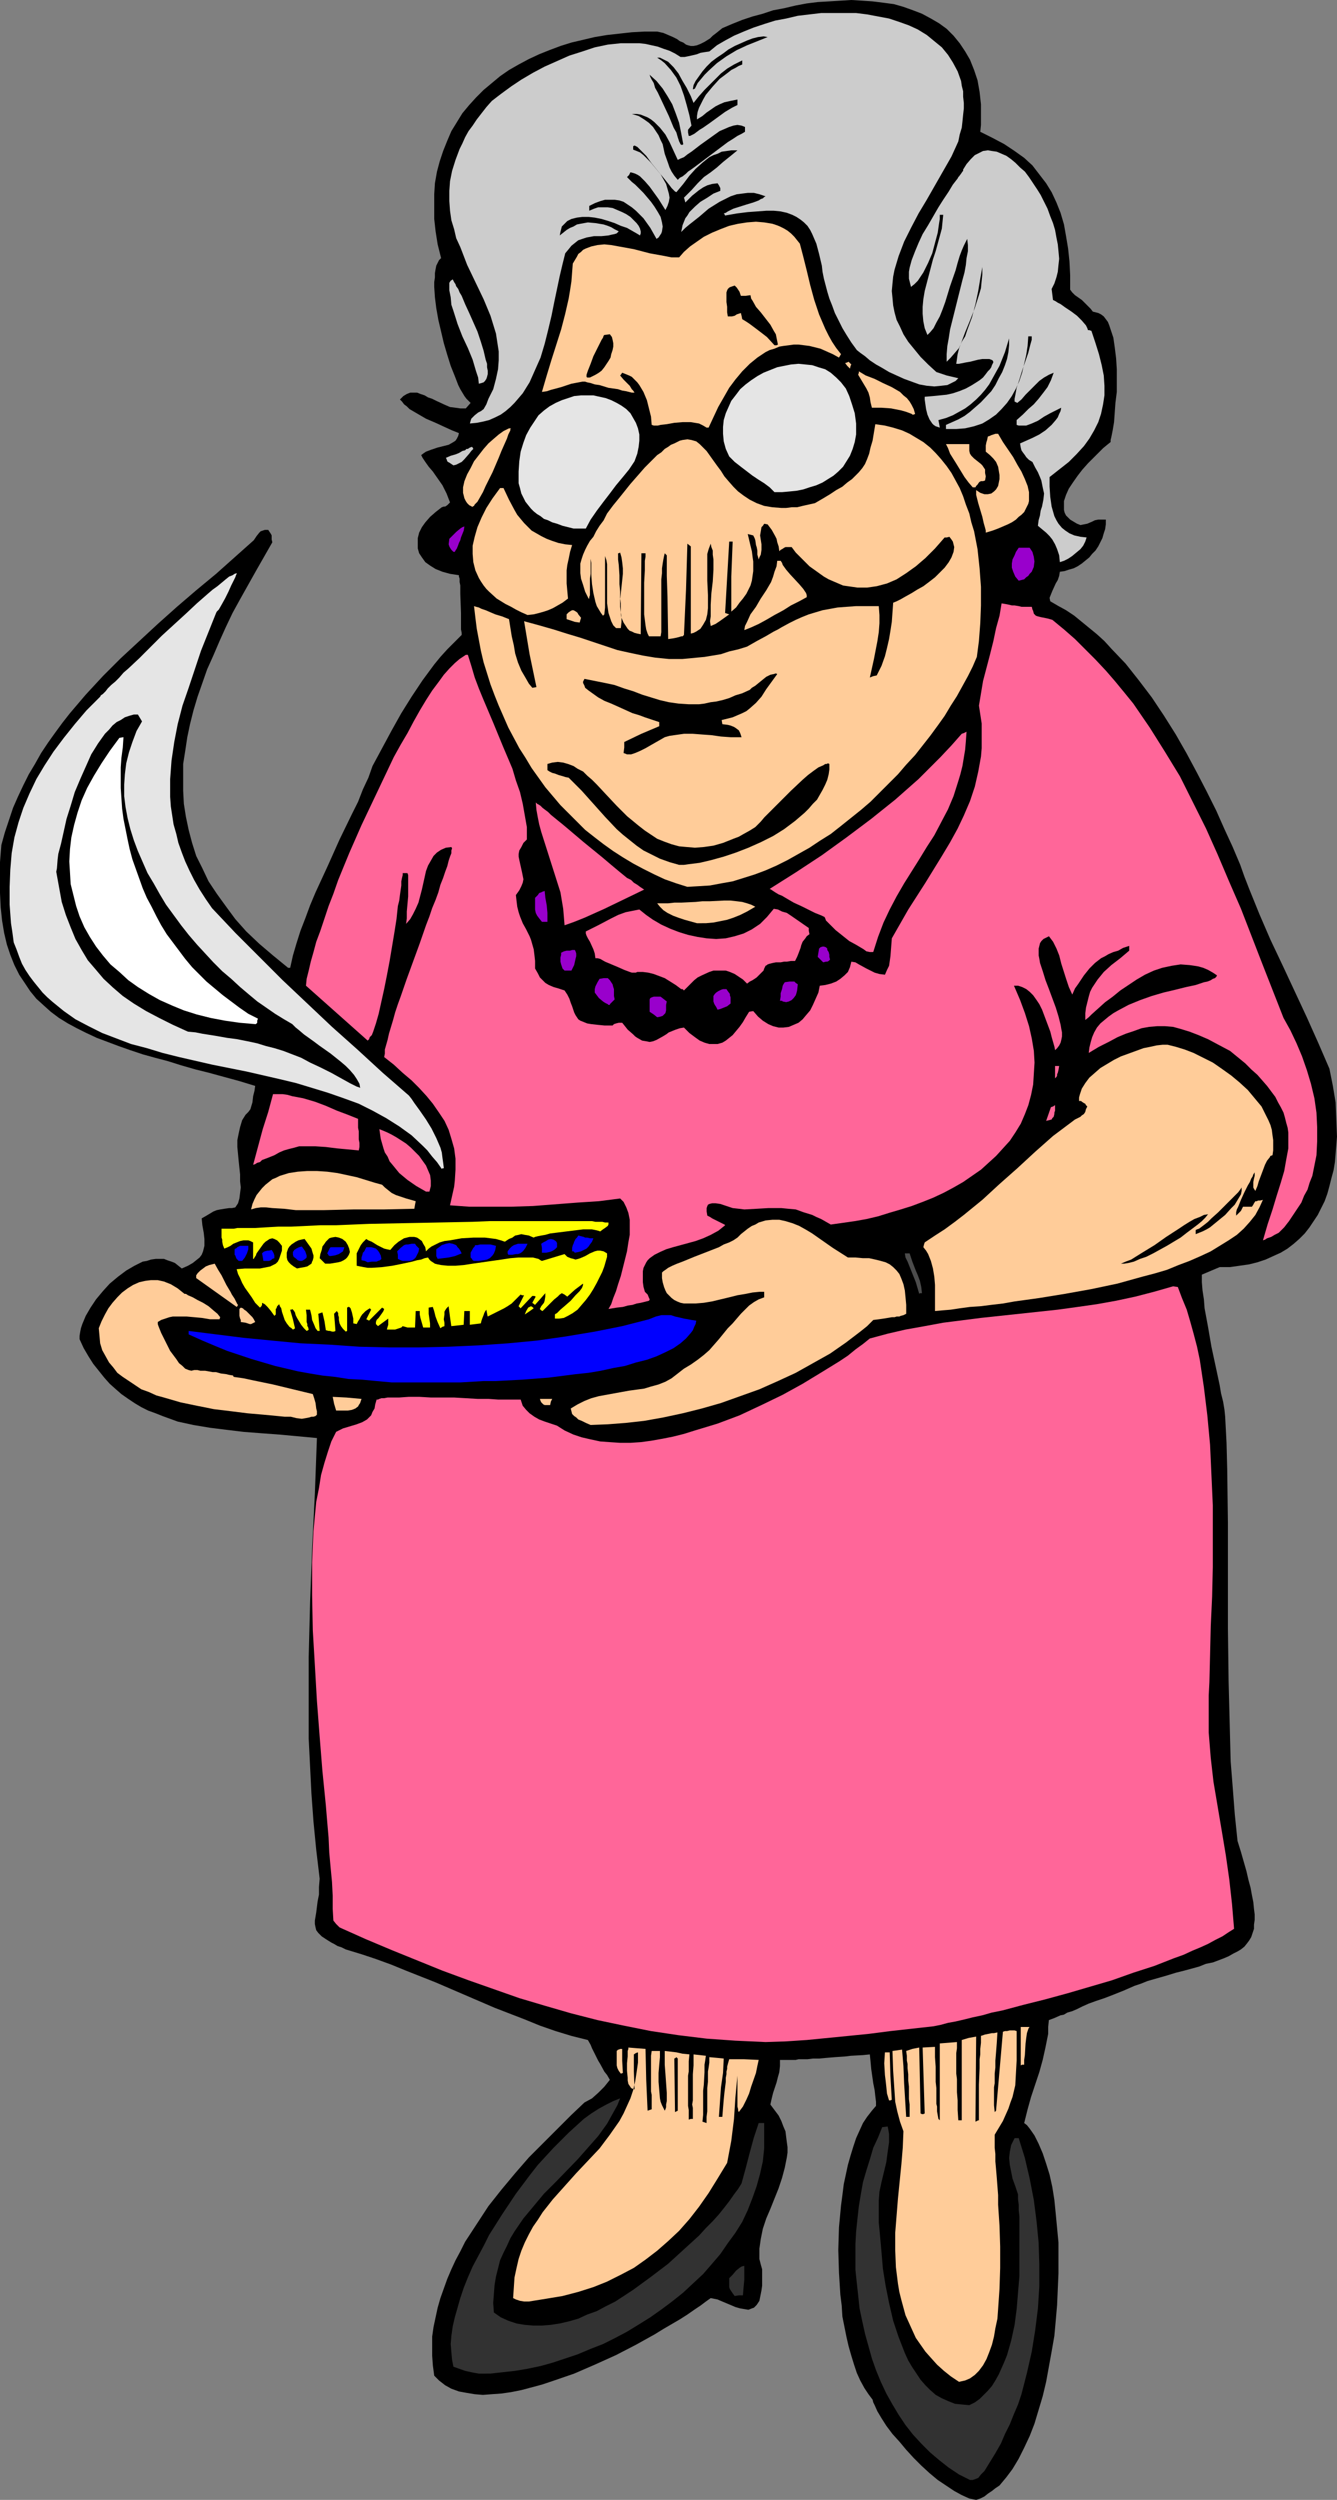 <?xml version="1.0" encoding="UTF-8" standalone="no"?>
<svg
   version="1.0"
   width="83.325mm"
   height="155.711mm"
   id="svg83"
   sodipodi:docname="Grandmother with Soup.wmf"
   xmlns:inkscape="http://www.inkscape.org/namespaces/inkscape"
   xmlns:sodipodi="http://sodipodi.sourceforge.net/DTD/sodipodi-0.dtd"
   xmlns="http://www.w3.org/2000/svg"
   xmlns:svg="http://www.w3.org/2000/svg">
  <rect width="100%" height="100%" fill="#808080" stroke="none"/>
  <sodipodi:namedview
     id="namedview83"
     pagecolor="#ffffff"
     bordercolor="#000000"
     borderopacity="0.25"
     inkscape:showpageshadow="2"
     inkscape:pageopacity="0.0"
     inkscape:pagecheckerboard="0"
     inkscape:deskcolor="#d1d1d1"
     inkscape:document-units="mm" />
  <defs
     id="defs1">
    <pattern
       id="WMFhbasepattern"
       patternUnits="userSpaceOnUse"
       width="6"
       height="6"
       x="0"
       y="0" />
  </defs>
  <path
     style="fill:#000000;fill-opacity:1;fill-rule:evenodd;stroke:none"
     d="m 229.934,588.515 -0.808,-0.162 -0.808,-0.162 -1.777,-0.808 -1.777,-0.97 -1.939,-1.293 -1.939,-1.293 -1.939,-1.616 -1.939,-1.778 -1.777,-1.778 -1.777,-1.939 -1.616,-1.939 -1.616,-1.778 -1.454,-1.939 -1.131,-1.778 -0.97,-1.616 -0.646,-1.454 -0.323,-0.646 -0.162,-0.646 -0.97,-1.293 -0.97,-1.454 -0.97,-1.778 -0.808,-1.778 -0.646,-1.939 -0.646,-2.101 -0.646,-2.262 -0.485,-2.101 -0.485,-2.424 -0.485,-2.424 -0.162,-2.585 -0.323,-2.585 -0.323,-5.171 -0.162,-5.333 0.162,-5.332 0.485,-5.171 0.323,-2.424 0.323,-2.585 0.485,-2.262 0.485,-2.262 0.646,-2.262 0.646,-2.101 0.646,-1.939 0.808,-1.778 0.808,-1.778 0.97,-1.454 1.131,-1.454 0.97,-1.131 V 494.792 l -0.162,-1.293 -0.162,-1.454 -0.323,-1.616 -0.485,-3.393 -0.162,-1.778 -0.162,-1.616 -1.616,0.162 -2.909,0.162 -1.293,0.162 -2.424,0.162 -1.939,0.162 -1.777,0.162 h -1.454 l -1.293,0.162 h -1.131 -0.97 l -0.646,0.162 h -3.716 v 1.454 l -0.162,1.454 -0.323,1.131 -0.323,1.293 -0.808,2.424 -0.323,1.293 -0.323,1.454 0.97,1.293 0.97,1.293 0.646,1.293 0.485,1.293 0.485,1.131 0.162,1.293 0.162,1.293 0.162,1.131 v 1.293 l -0.162,1.131 -0.485,2.424 -0.646,2.424 -0.808,2.424 -0.97,2.424 -0.97,2.424 -0.97,2.262 -0.808,2.424 -0.485,2.424 -0.323,2.262 v 1.293 1.131 l 0.323,1.293 0.323,1.131 v 1.454 2.424 l -0.162,1.131 -0.162,0.808 -0.162,0.808 -0.162,0.808 -0.323,0.485 -0.323,0.485 -0.323,0.323 -0.323,0.323 -0.485,0.162 -0.808,0.323 -0.97,-0.162 -0.97,-0.162 -1.131,-0.323 -1.131,-0.485 -1.939,-0.808 -1.131,-0.485 -0.808,-0.162 -0.808,-0.162 -1.131,0.808 -1.293,0.97 -1.454,0.97 -1.616,1.131 -1.777,1.131 -1.939,1.131 -1.939,1.131 -2.101,1.293 -4.363,2.424 -4.686,2.424 -5.009,2.262 -4.848,2.101 -5.171,1.778 -2.424,0.808 -2.424,0.646 -2.424,0.646 -2.424,0.485 -2.262,0.323 -2.262,0.162 -2.101,0.162 -1.939,-0.162 -1.939,-0.323 -1.777,-0.323 -1.777,-0.646 -1.454,-0.808 -1.454,-1.131 -1.131,-1.131 -0.323,-2.424 -0.162,-2.262 v -2.262 -2.262 l 0.323,-2.262 0.485,-2.262 0.485,-2.262 0.646,-2.262 0.808,-2.262 0.808,-2.262 0.97,-2.262 0.97,-2.101 1.131,-2.101 1.131,-2.262 2.747,-4.201 2.747,-4.201 3.07,-3.878 3.232,-3.878 3.232,-3.717 3.393,-3.393 3.393,-3.393 3.232,-3.232 3.07,-2.909 1.777,-0.97 1.454,-1.293 1.454,-1.454 1.293,-1.616 -0.646,-1.131 -0.646,-0.808 -0.97,-1.778 -0.485,-0.808 -0.646,-1.293 -0.323,-0.646 -0.485,-0.97 -0.323,-0.808 -0.646,-1.131 -3.878,-0.97 -3.716,-1.131 -3.716,-1.293 -3.555,-1.454 -7.11,-2.747 -13.896,-5.979 -6.948,-2.747 -3.555,-1.454 -3.555,-1.293 -3.393,-1.131 -3.716,-1.131 -0.97,-0.485 -0.97,-0.323 -0.808,-0.485 -0.646,-0.323 -1.293,-0.808 -0.97,-0.646 -0.808,-0.808 -0.485,-0.646 -0.162,-0.646 -0.162,-0.808 v -0.808 l 0.162,-0.97 0.162,-0.97 0.162,-1.293 0.162,-1.293 0.323,-1.616 v -1.778 l 0.162,-1.939 -0.808,-6.787 -0.646,-6.625 -0.485,-6.625 -0.323,-6.464 -0.323,-6.464 v -6.464 -6.464 -6.302 l 0.323,-12.766 0.485,-12.766 0.646,-12.927 0.485,-13.089 -8.726,-0.808 -4.363,-0.323 -4.201,-0.323 -4.04,-0.485 -3.878,-0.485 -3.878,-0.646 -3.716,-0.808 -3.555,-1.293 -1.616,-0.646 -1.777,-0.646 -1.616,-0.808 -1.616,-0.97 -1.454,-0.97 -1.616,-1.131 -1.293,-1.131 -1.454,-1.293 -1.293,-1.454 -1.293,-1.616 -1.293,-1.616 -1.131,-1.778 -1.131,-1.939 -0.97,-2.101 v -0.808 l 0.162,-0.97 0.162,-0.808 0.323,-0.97 0.808,-1.939 1.131,-1.939 1.293,-1.939 1.616,-1.939 1.616,-1.778 1.939,-1.616 1.939,-1.454 1.939,-1.131 1.939,-0.97 0.97,-0.162 0.97,-0.323 1.131,-0.162 h 0.97 0.97 l 0.808,0.323 0.97,0.323 0.808,0.323 0.808,0.646 0.808,0.646 1.454,-0.646 1.131,-0.646 0.808,-0.646 0.808,-0.646 0.485,-0.646 0.323,-0.808 0.162,-0.646 0.162,-0.646 v -1.616 l -0.162,-1.454 -0.323,-1.778 -0.162,-1.616 1.131,-0.646 0.808,-0.485 0.808,-0.485 0.808,-0.323 0.808,-0.162 0.97,-0.162 1.131,-0.162 h 0.646 l 0.808,-0.162 0.646,-0.97 0.323,-1.131 0.162,-1.293 0.162,-1.293 -0.162,-1.454 v -1.616 l -0.323,-3.07 -0.323,-3.393 v -1.616 l 0.323,-1.616 0.323,-1.454 0.485,-1.616 0.808,-1.293 0.646,-0.646 0.485,-0.646 0.485,-1.616 0.162,-1.454 0.323,-1.293 0.162,-1.131 -3.716,-1.131 -3.555,-0.97 -3.555,-0.97 -3.232,-0.808 -3.393,-0.97 -3.07,-0.97 -3.07,-0.808 -2.909,-0.808 -2.909,-0.97 -2.747,-0.97 -2.585,-0.97 -2.585,-0.97 -2.424,-1.131 -2.262,-1.131 -2.101,-1.131 -2.101,-1.293 -1.939,-1.454 -1.616,-1.454 -1.777,-1.616 -1.454,-1.778 -1.293,-1.939 -1.293,-1.939 -1.131,-2.262 -0.97,-2.424 L 1.616,222.349 0.97,219.602 0.485,216.694 0.162,213.623 0,210.23 v -3.555 -3.717 l 0.323,-4.04 0.808,-2.909 0.97,-2.909 0.97,-2.909 1.131,-2.585 1.293,-2.747 1.293,-2.585 1.454,-2.424 1.454,-2.585 1.616,-2.424 1.616,-2.262 1.777,-2.424 1.777,-2.262 3.716,-4.363 4.04,-4.363 4.201,-4.201 4.363,-4.04 4.363,-4.04 4.524,-4.04 4.524,-3.878 4.686,-3.878 8.887,-7.918 0.646,-0.97 0.646,-0.808 0.323,-0.323 0.485,-0.162 0.485,-0.162 h 0.808 l 0.323,0.485 0.323,0.485 0.162,0.323 v 0.485 0.485 l 0.162,0.646 -3.878,6.787 -3.716,6.625 -1.777,3.232 -1.616,3.393 -1.454,3.232 -1.454,3.393 -1.454,3.232 -1.131,3.232 -1.131,3.232 -0.97,3.232 -0.808,3.232 -0.646,3.07 -0.485,3.232 -0.485,3.07 v 3.232 3.07 l 0.162,3.07 0.485,3.07 0.646,3.07 0.808,3.07 0.97,3.07 1.454,2.909 1.454,3.07 1.939,2.909 2.101,2.909 2.262,3.07 2.585,2.909 3.07,2.909 3.232,2.747 3.555,2.909 h 0.485 l 0.646,-2.909 0.808,-2.747 0.97,-3.07 1.131,-2.909 1.131,-3.07 1.293,-3.07 2.909,-6.302 2.747,-6.14 2.909,-5.979 1.454,-2.909 1.131,-2.909 1.293,-2.747 0.97,-2.747 2.262,-4.201 2.262,-4.201 2.262,-4.04 2.424,-3.878 2.585,-3.878 2.747,-3.717 1.454,-1.778 1.616,-1.778 1.616,-1.616 1.777,-1.778 v -0.485 l -0.162,-0.808 v -1.778 -2.101 l -0.162,-4.525 v -1.131 -0.808 l -0.162,-0.808 v -0.808 l -0.162,-0.485 v -0.323 l -2.101,-0.323 -1.777,-0.485 -1.616,-0.646 -1.293,-0.808 -1.131,-0.808 -0.808,-1.131 -0.646,-0.97 -0.323,-1.131 v -1.293 -1.131 l 0.323,-1.293 0.646,-1.293 0.808,-1.131 1.131,-1.293 1.293,-1.131 1.454,-1.131 0.485,-0.162 h 0.323 l 0.485,-0.323 0.323,-0.323 0.323,-0.323 -0.808,-2.101 -0.97,-1.939 -1.131,-1.616 -1.131,-1.616 -0.97,-1.131 -0.808,-1.131 -0.323,-0.485 -0.323,-0.485 -0.162,-0.323 -0.162,-0.323 0.646,-0.485 0.485,-0.323 1.293,-0.485 1.454,-0.485 1.293,-0.323 1.293,-0.323 1.131,-0.646 0.485,-0.323 0.323,-0.485 0.323,-0.646 0.162,-0.646 -0.808,-0.323 -0.808,-0.323 -1.777,-0.808 -2.101,-0.97 -2.262,-0.97 -1.939,-1.131 -1.939,-1.131 -0.646,-0.646 -0.646,-0.485 -0.485,-0.646 -0.485,-0.485 0.808,-0.808 0.808,-0.485 0.808,-0.323 h 0.808 0.808 l 0.808,0.323 0.97,0.323 0.808,0.485 0.97,0.323 0.97,0.485 2.101,0.97 1.131,0.485 1.293,0.162 1.131,0.162 h 1.293 l 1.131,-1.293 -0.485,-0.485 -0.485,-0.485 -0.485,-0.646 -0.485,-0.808 -0.485,-0.808 -0.485,-0.97 -0.808,-2.101 -0.97,-2.424 -0.808,-2.585 -0.808,-2.747 -1.293,-5.494 -0.485,-2.747 -0.323,-2.585 -0.162,-2.424 v -1.131 l 0.162,-1.131 v -0.97 l 0.162,-0.97 0.162,-0.808 0.323,-0.646 0.323,-0.646 0.485,-0.485 -0.808,-3.232 -0.485,-3.07 -0.323,-2.909 v -2.909 -2.909 l 0.162,-2.585 0.485,-2.747 0.646,-2.424 0.808,-2.424 0.97,-2.424 0.97,-2.262 1.293,-2.101 1.293,-2.101 1.616,-1.939 1.616,-1.778 1.777,-1.778 1.939,-1.616 1.939,-1.616 2.101,-1.454 2.262,-1.293 2.424,-1.293 2.424,-1.131 2.424,-0.97 2.585,-0.97 2.585,-0.808 2.747,-0.646 2.747,-0.646 2.909,-0.485 2.909,-0.323 2.909,-0.323 2.909,-0.162 h 3.07 l 1.454,0.323 1.131,0.485 1.131,0.485 0.97,0.485 0.646,0.485 0.808,0.323 0.646,0.485 0.485,0.162 0.646,0.162 h 0.646 l 0.808,-0.162 0.808,-0.323 0.97,-0.485 1.293,-0.808 0.646,-0.646 0.646,-0.485 1.616,-1.293 2.262,-0.97 2.424,-0.97 2.424,-0.808 2.424,-0.646 2.424,-0.808 2.585,-0.485 2.747,-0.646 2.585,-0.485 2.585,-0.323 2.747,-0.162 L 197.941,0.162 200.526,0 l 2.585,0.162 2.424,0.162 2.585,0.323 2.424,0.323 2.262,0.646 2.262,0.808 2.101,0.808 2.101,1.131 1.939,1.131 1.777,1.293 1.616,1.616 1.454,1.778 1.293,1.939 1.131,1.939 0.97,2.424 0.808,2.424 0.485,2.747 0.323,2.909 v 3.232 1.616 l -0.162,1.616 2.909,1.454 2.747,1.454 2.424,1.616 2.262,1.616 1.939,1.778 1.616,2.101 1.616,2.101 1.293,2.101 1.131,2.424 0.97,2.424 0.808,2.747 0.485,2.747 0.485,2.909 0.323,3.07 0.162,3.232 v 3.393 l 0.485,0.646 0.646,0.646 1.616,1.131 1.454,1.454 0.646,0.646 0.485,0.646 0.646,0.162 0.646,0.162 0.646,0.323 0.646,0.485 0.485,0.646 0.485,0.646 0.323,0.808 0.323,0.97 0.323,0.97 0.323,0.97 0.323,2.262 0.323,2.585 0.162,2.585 v 2.585 2.747 l -0.323,2.585 -0.162,2.262 -0.162,2.262 -0.323,1.939 -0.162,0.808 -0.162,0.808 -0.162,0.646 v 0.485 l -0.808,0.646 -0.97,0.808 -1.131,1.131 -1.131,1.131 -1.293,1.293 -1.293,1.454 -1.131,1.454 -1.131,1.616 -0.97,1.454 -0.646,1.454 -0.485,1.454 v 0.808 0.646 0.646 l 0.162,0.646 0.323,0.646 0.485,0.485 0.485,0.485 0.808,0.485 0.808,0.485 0.808,0.323 0.808,-0.162 0.808,-0.162 1.131,-0.485 0.646,-0.323 0.808,-0.162 h 0.808 0.97 v 1.131 l -0.162,1.131 -0.323,0.97 -0.323,1.131 -0.485,0.97 -0.485,0.97 -0.646,0.97 -0.808,0.808 -0.646,0.808 -1.777,1.454 -0.97,0.646 -0.97,0.485 -1.131,0.323 -0.97,0.323 -1.131,0.162 -0.162,0.97 -0.323,0.97 -0.485,0.808 -0.808,1.778 -0.323,0.808 -0.323,0.808 0.162,0.808 1.939,1.131 1.777,0.97 1.939,1.293 1.777,1.454 1.777,1.454 1.777,1.454 1.777,1.616 1.616,1.778 3.393,3.555 3.07,3.878 3.07,4.04 2.909,4.363 2.747,4.363 2.585,4.525 2.424,4.525 2.262,4.363 2.262,4.525 1.939,4.363 1.939,4.201 1.777,4.201 0.97,2.747 1.131,2.909 2.424,5.979 2.585,5.979 2.909,6.14 5.655,12.119 2.747,6.14 2.585,5.979 0.808,4.04 0.646,3.878 0.162,4.04 0.162,4.04 -0.323,4.04 -0.162,1.939 -0.323,1.939 -0.485,1.778 -0.485,1.939 -0.485,1.778 -0.646,1.778 -0.808,1.616 -0.808,1.616 -0.97,1.454 -0.97,1.454 -1.131,1.454 -1.293,1.293 -1.293,1.131 -1.454,1.131 -1.616,0.97 -1.777,0.808 -1.777,0.808 -1.939,0.646 -1.939,0.485 -2.262,0.323 -2.262,0.323 h -2.424 l -4.201,1.778 v 1.778 l 0.162,1.939 0.323,2.101 0.162,2.101 0.808,4.363 0.808,4.686 0.97,4.525 0.97,4.525 0.323,1.939 0.485,1.939 0.323,1.939 0.162,1.616 0.323,6.14 0.162,6.302 0.162,12.443 v 24.885 l 0.162,12.443 0.323,12.604 0.162,6.302 0.485,6.14 0.485,6.302 0.646,6.302 0.808,2.585 0.646,2.262 0.646,2.262 0.485,2.101 0.485,1.778 0.323,1.778 0.323,1.616 0.162,1.616 0.162,1.293 v 1.293 l -0.162,1.131 v 0.97 l -0.323,0.97 -0.323,0.97 -0.485,0.808 -0.485,0.646 -0.646,0.808 -0.808,0.646 -0.808,0.485 -0.97,0.485 -1.131,0.646 -1.131,0.485 -1.293,0.485 -1.293,0.485 -1.616,0.323 -1.616,0.646 -1.777,0.485 -1.777,0.485 -1.939,0.485 -2.101,0.646 -2.262,0.646 -2.262,0.646 -1.616,0.646 -1.454,0.485 -2.585,1.131 -2.424,0.97 -2.101,0.808 -1.939,0.646 -1.777,0.646 -1.454,0.646 -1.293,0.646 -1.131,0.485 -1.131,0.323 -0.808,0.485 -0.808,0.162 -1.454,0.646 -1.293,0.485 -0.162,1.616 v 1.616 l -0.646,3.232 -0.646,2.909 -0.808,2.909 -1.939,5.817 -0.808,2.909 -0.808,3.232 0.646,0.485 0.646,0.808 1.131,1.616 0.97,1.939 0.97,2.262 0.808,2.424 0.808,2.585 0.646,2.909 0.485,3.07 0.323,3.232 0.323,3.393 0.323,3.393 v 3.717 3.555 l -0.162,3.717 -0.162,3.717 -0.323,3.717 -0.323,3.555 -0.646,3.717 -0.646,3.555 -0.646,3.555 -0.808,3.393 -0.97,3.232 -0.97,3.232 -1.131,2.909 -1.293,2.747 -1.293,2.585 -1.454,2.424 -1.454,1.939 -1.616,1.939 -0.97,0.646 -0.808,0.646 -0.97,0.646 -0.808,0.646 -0.97,0.485 z"
     id="path1" />
  <path
     style="fill:#323232;fill-opacity:1;fill-rule:evenodd;stroke:none"
     d="m 228.48,583.829 -2.585,-1.293 -2.424,-1.616 -2.262,-1.778 -2.101,-1.778 -2.101,-2.101 -1.939,-2.101 -1.777,-2.262 -1.616,-2.424 -1.454,-2.424 -1.454,-2.585 -1.293,-2.747 -1.131,-2.747 -0.97,-2.747 -0.808,-2.909 -0.808,-2.909 -0.646,-2.909 -0.646,-3.07 -0.323,-3.07 -0.323,-2.909 -0.323,-3.07 v -3.07 -3.07 l 0.162,-2.909 0.323,-3.07 0.323,-2.909 0.485,-2.909 0.485,-2.747 0.808,-2.747 0.808,-2.585 0.808,-2.747 1.131,-2.424 0.97,-2.424 1.293,-0.162 0.162,0.808 0.162,0.97 v 0.97 0.97 l -0.323,2.262 -0.323,2.424 -1.131,4.686 -0.485,2.262 -0.162,2.101 v 1.131 1.131 1.454 1.454 l 0.162,1.616 0.162,1.778 0.323,3.555 0.323,3.878 0.646,4.04 0.808,4.04 0.97,4.201 1.293,3.878 1.454,3.717 0.808,1.778 0.97,1.616 0.97,1.454 0.97,1.454 1.131,1.293 1.131,1.131 1.293,1.131 1.454,0.808 1.454,0.646 1.616,0.646 1.616,0.162 1.777,0.162 1.293,-0.646 1.131,-0.808 0.97,-0.97 0.97,-0.97 0.97,-1.131 0.808,-1.293 0.808,-1.454 0.646,-1.454 0.646,-1.454 0.646,-1.616 0.97,-3.393 0.808,-3.717 0.485,-3.717 0.323,-3.878 0.323,-3.878 v -3.717 -3.717 -3.393 -3.232 l -0.162,-1.454 v -1.293 l -0.162,-1.293 v -1.131 l -0.646,-1.939 -0.646,-1.778 -0.323,-1.616 -0.323,-1.616 -0.162,-1.616 0.162,-1.454 0.323,-1.616 0.808,-1.616 h 0.97 l 1.454,4.686 1.131,4.848 0.97,5.009 0.646,5.009 0.485,5.009 0.162,5.171 v 5.171 l -0.323,5.171 -0.646,5.171 -0.808,5.009 -1.131,5.009 -1.293,5.009 -0.808,2.424 -0.97,2.262 -0.97,2.424 -1.131,2.262 -0.97,2.262 -1.293,2.262 -1.293,2.101 -1.293,2.101 -0.485,0.485 -0.323,0.323 -0.646,0.808 -0.808,0.323 -0.485,0.162 z"
     id="path2" />
  <path
     style="fill:#ffcc99;fill-opacity:1;fill-rule:evenodd;stroke:none"
     d="m 225.895,560.721 -1.939,-1.293 -1.616,-1.293 -1.616,-1.454 -1.454,-1.616 -1.293,-1.454 -1.131,-1.616 -1.131,-1.616 -0.808,-1.778 -0.808,-1.778 -0.808,-1.778 -0.485,-1.778 -0.485,-1.778 -0.485,-1.939 -0.323,-1.939 -0.485,-3.878 -0.162,-4.04 v -4.04 l 0.323,-4.04 0.323,-4.04 0.808,-8.08 0.323,-3.878 0.162,-3.878 -0.808,-2.262 -0.646,-2.424 -0.485,-2.262 -0.162,-2.424 -0.323,-4.848 -0.162,-4.686 1.131,-0.162 1.131,-0.162 0.323,3.878 0.162,4.04 0.485,7.918 h 0.808 v -1.616 -1.293 l -0.162,-1.293 v -1.131 -0.808 -0.97 l -0.162,-1.454 v -1.454 l -0.162,-1.454 v -0.97 l -0.162,-0.808 v -1.131 l -0.162,-1.131 1.454,-0.485 1.616,-0.323 0.323,15.513 0.323,0.162 h 0.162 0.162 l 0.323,-0.162 -0.485,-15.513 2.909,-0.162 v 2.424 l 0.162,2.262 v 1.939 1.616 l 0.162,1.454 v 1.131 0.97 0.97 0.646 l 0.162,0.646 v 1.131 l 0.323,1.778 0.162,0.162 0.162,0.162 v -18.098 l 2.101,-0.162 1.939,-0.162 v 1.454 l -0.162,1.131 v 1.293 0.808 0.808 1.939 l 0.162,1.293 v 1.454 1.616 l 0.162,1.939 v 2.262 l 0.162,2.424 h 0.808 V 480.249 l 1.616,-0.485 1.777,-0.323 -0.162,20.037 0.323,-0.162 0.323,-0.162 h 0.162 v -8.403 l 0.162,-3.878 v -2.101 l 0.162,-1.131 v -1.293 l 0.162,-1.454 v -1.616 l 0.485,-0.162 0.485,-0.162 0.808,-0.162 0.808,-0.162 h 0.485 l 0.808,-0.162 -0.162,2.585 -0.162,2.101 -0.162,1.939 v 1.616 l -0.162,1.454 v 1.293 0.97 l -0.162,0.97 v 0.808 0.808 1.293 1.293 l 0.162,1.616 0.323,-0.323 1.616,-18.583 0.485,-0.162 h 0.485 l 0.646,-0.162 h 0.646 0.485 l 0.485,0.162 v 6.948 l -0.162,2.909 -0.162,2.909 -0.646,2.747 -0.485,1.293 -0.485,1.454 -0.646,1.454 -0.646,1.454 -0.97,1.616 -0.97,1.616 v 0.808 1.131 1.131 l 0.162,1.454 v 1.778 l 0.162,1.778 0.162,1.939 0.162,2.101 0.162,2.101 v 2.262 l 0.323,4.848 0.162,5.009 v 5.009 l -0.162,5.009 -0.323,4.686 -0.162,2.262 -0.485,2.262 -0.323,1.939 -0.485,1.939 -0.646,1.778 -0.646,1.616 -0.808,1.454 -0.97,1.293 -0.97,0.97 -1.131,0.808 -1.131,0.485 z"
     id="path3" />
  <path
     style="fill:#323232;fill-opacity:1;fill-rule:evenodd;stroke:none"
     d="m 112.786,558.782 -0.97,-0.162 -0.808,-0.162 -1.454,-0.323 -2.747,-0.97 -0.323,-1.616 -0.162,-1.778 -0.162,-1.939 0.162,-1.939 0.323,-2.262 0.485,-2.101 0.646,-2.262 0.646,-2.262 0.808,-2.424 0.97,-2.424 1.131,-2.585 1.293,-2.424 1.293,-2.424 1.293,-2.585 3.07,-4.848 3.232,-4.848 3.393,-4.525 1.777,-2.262 1.777,-1.939 1.939,-2.101 1.777,-1.778 1.777,-1.778 1.777,-1.616 1.777,-1.616 1.777,-1.293 1.777,-1.131 1.777,-0.97 1.616,-0.808 1.616,-0.646 -0.646,1.616 -0.808,1.454 -0.808,1.454 -0.808,1.454 -2.101,2.909 -2.424,2.747 -2.424,2.747 -5.171,5.332 -2.747,2.747 -2.424,2.909 -2.424,2.909 -2.101,3.07 -0.97,1.616 -0.808,1.778 -0.808,1.616 -0.808,1.778 -0.485,1.939 -0.485,1.939 -0.323,1.939 -0.162,2.101 -0.162,2.101 0.162,2.262 1.616,1.131 1.777,0.808 1.939,0.646 1.939,0.323 1.939,0.162 h 2.101 l 2.101,-0.162 2.101,-0.323 2.101,-0.485 2.262,-0.646 2.101,-0.97 2.262,-0.808 2.101,-1.131 2.262,-1.131 4.201,-2.747 4.201,-3.07 4.04,-3.07 3.716,-3.393 3.555,-3.232 1.616,-1.778 1.616,-1.616 1.454,-1.616 1.293,-1.616 1.131,-1.454 1.131,-1.616 0.97,-1.293 0.808,-1.293 0.97,-3.555 0.97,-3.717 0.97,-3.555 1.131,-3.393 h 1.293 v 2.909 3.07 l -0.323,3.07 -0.646,2.909 -0.808,2.909 -0.97,2.747 -1.131,2.909 -1.293,2.747 -1.616,2.585 -1.777,2.424 -1.777,2.585 -1.939,2.262 -2.101,2.424 -2.262,2.101 -2.424,2.262 -2.424,1.939 -2.585,1.939 -2.747,1.939 -2.585,1.616 -2.909,1.778 -2.747,1.454 -2.909,1.454 -2.909,1.131 -3.07,1.293 -2.909,0.97 -2.909,0.97 -2.909,0.808 -3.07,0.646 -2.909,0.485 -2.909,0.323 -2.909,0.323 z"
     id="path4" />
  <path
     style="fill:#ffcc99;fill-opacity:1;fill-rule:evenodd;stroke:none"
     d="m 124.581,541.815 h -1.131 l -0.97,-0.162 -0.97,-0.323 -0.323,-0.162 -0.323,-0.162 0.162,-2.424 0.162,-2.424 0.485,-2.262 0.485,-2.101 0.646,-1.939 0.808,-1.939 0.97,-1.939 0.97,-1.778 1.131,-1.616 1.131,-1.778 2.424,-3.07 5.494,-6.14 2.747,-2.909 2.747,-2.909 2.424,-3.232 1.131,-1.616 1.131,-1.616 0.97,-1.778 0.808,-1.778 0.808,-1.778 0.646,-1.939 0.485,-2.101 0.323,-2.101 0.323,-2.262 v -2.424 l -0.485,0.162 -0.485,0.323 v 2.101 1.939 l 0.162,4.201 -0.485,-0.162 -0.323,-0.162 -0.323,-0.485 -0.323,-0.485 -0.162,-0.808 v -0.646 l -0.162,-1.616 v -1.778 l 0.162,-1.616 v -0.808 -0.485 l 0.162,-0.485 v -0.323 l 1.939,0.162 2.101,0.162 0.162,7.272 0.323,7.272 0.485,-0.162 0.485,-0.162 v -1.293 -1.131 -0.97 l -0.162,-0.808 v -1.454 -4.201 -0.808 -1.939 l 0.162,-1.131 h 1.939 v 0.646 0.808 l -0.162,1.778 -0.162,1.939 v 2.101 l 0.162,1.939 0.162,1.939 0.162,0.808 0.323,0.808 0.323,0.646 0.323,0.646 0.162,-0.323 0.162,-0.485 v -0.646 l 0.162,-0.808 v -1.939 l -0.162,-2.262 -0.162,-2.262 -0.162,-2.101 v -0.97 -0.97 -1.293 l 2.747,0.323 1.454,0.323 1.616,0.162 -0.162,1.616 v 1.293 1.131 l -0.162,0.97 v 0.97 0.97 2.909 1.454 0.808 l 0.162,0.97 v 1.131 1.131 l 0.485,-0.162 H 163.2 v -0.323 -0.485 -1.778 l -0.162,-0.808 0.162,-0.97 v -2.585 -1.616 -1.939 l 0.162,-2.101 v -2.585 l 1.454,0.162 1.454,0.162 -0.162,1.131 -0.162,0.97 v 1.778 l -0.162,2.909 -0.162,1.454 v 0.97 0.97 1.131 1.131 1.454 l -0.162,1.616 0.485,0.162 0.485,0.162 v -1.454 l 0.162,-1.293 v -2.262 -1.778 -1.454 l 0.162,-1.454 v -1.616 -0.808 l 0.162,-0.97 0.162,-1.131 v -1.293 l 1.777,0.162 1.616,0.162 -0.162,3.393 -0.485,3.393 -0.485,6.948 h 0.808 l 0.162,-2.101 0.162,-1.939 0.162,-1.616 0.162,-1.293 0.162,-1.293 v -0.97 l 0.162,-0.808 v -0.646 l 0.162,-0.646 v -0.485 l 0.162,-0.646 0.323,-1.131 h 3.393 l 3.555,0.162 -0.323,1.454 -0.323,1.616 -1.131,3.232 -0.485,1.616 -0.646,1.454 -0.808,1.616 -0.97,1.293 -0.162,-0.323 v -0.323 l -0.162,-0.646 v -1.778 -0.808 -1.939 -1.293 -1.454 l -0.485,5.171 -0.323,5.009 -0.646,5.171 -0.485,2.585 -0.485,2.585 -2.262,3.717 -2.101,3.393 -2.262,3.232 -2.262,2.909 -2.424,2.747 -2.585,2.424 -2.585,2.262 -2.747,2.101 -2.747,1.939 -3.07,1.616 -3.232,1.616 -3.232,1.293 -3.555,1.131 -3.716,0.97 -3.878,0.646 z"
     id="path5" />
  <path
     style="fill:#323232;fill-opacity:1;fill-rule:evenodd;stroke:none"
     d="m 173.057,540.522 -0.485,-0.646 -0.323,-0.485 -0.323,-0.485 -0.162,-0.485 v -0.97 -1.131 l 0.808,-0.808 0.808,-0.97 0.808,-0.646 0.485,-0.323 0.646,-0.162 v 1.616 1.616 l -0.162,1.778 -0.162,1.939 h -0.97 z"
     id="path6" />
  <path
     style="fill:#000000;fill-opacity:1;fill-rule:evenodd;stroke:none"
     d="m 158.999,497.216 -0.162,-12.604 0.323,-0.162 0.162,-0.162 0.162,0.162 0.162,0.162 v 12.281 l -0.323,0.162 z"
     id="path7" />
  <path
     style="fill:#ffcc99;fill-opacity:1;fill-rule:evenodd;stroke:none"
     d="m 209.413,494.469 -0.485,-1.616 -0.162,-1.616 -0.162,-1.454 -0.162,-1.293 -0.162,-2.747 0.162,-2.585 h 1.131 l 0.162,5.494 0.323,5.656 -0.323,0.162 h -0.162 z"
     id="path8" />
  <path
     style="fill:#ffcc99;fill-opacity:1;fill-rule:evenodd;stroke:none"
     d="m 146.234,488.167 -0.485,-0.646 -0.323,-0.646 -0.162,-0.646 v -0.808 -1.454 -0.646 -0.485 l 0.323,-0.323 h 0.162 l 0.323,-0.162 h 0.485 v 2.747 l 0.162,2.909 z"
     id="path9" />
  <path
     style="fill:#ffcc99;fill-opacity:1;fill-rule:evenodd;stroke:none"
     d="m 240.437,486.228 v -9.049 h 2.101 l -0.162,0.162 -0.162,0.323 -0.323,0.97 -0.162,1.131 -0.162,1.293 -0.162,2.747 -0.162,1.131 v 1.131 h -0.485 z"
     id="path10" />
  <path
     style="fill:#ff6699;fill-opacity:1;fill-rule:evenodd;stroke:none"
     d="m 180.328,480.734 -7.11,-0.323 -6.787,-0.485 -6.625,-0.808 -6.463,-0.97 -6.463,-1.293 -6.14,-1.293 -6.302,-1.616 -6.14,-1.778 -5.979,-1.778 -5.979,-2.101 -5.979,-2.101 -6.14,-2.262 -5.979,-2.424 -5.979,-2.424 -6.14,-2.585 -6.14,-2.747 -0.808,-0.808 -0.646,-0.808 -0.162,-2.747 v -3.07 l -0.162,-3.232 -0.323,-3.393 -0.323,-3.555 -0.162,-3.555 -0.323,-3.717 -0.323,-3.878 -0.808,-8.08 -0.646,-8.08 -0.646,-8.403 -0.485,-8.403 -0.485,-8.241 -0.162,-8.241 v -3.878 -3.878 l 0.162,-3.717 0.162,-3.555 0.323,-3.555 0.323,-3.393 0.646,-3.232 0.485,-3.07 0.808,-2.909 0.808,-2.585 0.808,-2.424 1.131,-2.262 1.616,-0.808 1.616,-0.485 1.616,-0.485 1.293,-0.485 1.131,-0.646 0.485,-0.485 0.485,-0.485 0.323,-0.808 0.485,-0.808 0.162,-0.97 0.323,-1.131 h 0.323 l 0.323,-0.162 0.485,-0.162 h 0.646 l 0.808,-0.162 h 0.808 0.97 0.97 l 2.262,-0.162 h 2.424 l 2.747,0.162 h 2.585 2.909 l 2.747,0.162 2.747,0.162 h 2.585 l 2.262,0.162 h 2.101 0.97 0.808 1.454 l 0.485,1.454 0.808,0.97 0.808,0.808 1.131,0.808 1.131,0.646 1.293,0.485 1.454,0.485 1.454,0.485 1.777,1.131 2.101,0.97 1.939,0.646 2.101,0.485 2.262,0.485 2.262,0.162 2.424,0.162 h 2.424 l 2.424,-0.162 2.424,-0.323 2.747,-0.485 2.424,-0.485 2.585,-0.646 2.585,-0.808 5.332,-1.616 5.171,-1.939 5.171,-2.424 5.009,-2.424 4.686,-2.585 4.524,-2.747 4.201,-2.585 1.939,-1.293 1.777,-1.454 1.777,-1.293 1.616,-1.293 4.201,-1.131 4.201,-0.97 4.524,-0.808 4.363,-0.808 8.887,-1.131 18.097,-1.939 4.686,-0.646 4.524,-0.646 4.524,-0.808 4.524,-0.97 4.363,-1.131 4.524,-1.293 1.131,0.162 0.97,2.585 1.131,2.747 0.808,2.747 0.808,2.909 0.808,3.07 0.646,3.07 0.485,3.232 0.485,3.232 0.808,6.625 0.646,6.948 0.323,7.11 0.323,7.11 v 7.272 7.272 l -0.162,6.948 -0.323,6.948 -0.162,6.787 -0.162,6.464 -0.162,3.07 v 3.07 2.909 2.747 l 0.485,5.979 0.646,5.656 1.939,11.473 0.97,5.817 0.808,5.656 0.646,5.817 0.485,5.817 -1.293,0.808 -1.454,0.97 -1.616,0.808 -1.777,0.97 -1.777,0.808 -1.939,0.808 -2.101,0.97 -2.262,0.808 -4.524,1.778 -5.009,1.616 -5.009,1.778 -10.503,3.07 -5.332,1.454 -5.171,1.293 -4.848,1.293 -2.424,0.485 -2.262,0.646 -2.262,0.485 -1.939,0.485 -2.101,0.485 -1.777,0.323 -1.777,0.485 -1.616,0.323 -10.18,1.131 -5.009,0.646 -4.848,0.485 -9.857,0.97 -4.848,0.323 z"
     id="path11" />
  <path
     style="fill:#ffcc99;fill-opacity:1;fill-rule:evenodd;stroke:none"
     d="m 139.124,335.463 -1.131,-0.485 -0.97,-0.485 -0.808,-0.323 -0.485,-0.485 -0.485,-0.323 -0.485,-0.485 -0.162,-0.646 -0.162,-0.646 1.616,-0.97 1.616,-0.808 1.616,-0.646 1.777,-0.485 3.555,-0.646 3.555,-0.646 3.555,-0.485 1.616,-0.485 1.777,-0.485 1.616,-0.646 1.454,-0.808 1.454,-1.131 1.454,-1.131 1.616,-0.97 1.616,-1.131 1.454,-1.131 1.293,-1.131 2.262,-2.585 2.101,-2.585 1.131,-1.131 0.97,-1.131 0.97,-1.131 0.97,-0.97 0.97,-0.97 1.131,-0.808 1.131,-0.646 1.293,-0.485 v -1.293 H 179.52 178.874 l -1.616,0.162 -1.616,0.323 -1.939,0.323 -1.939,0.485 -4.04,0.97 -1.939,0.323 -1.939,0.162 h -1.939 -0.808 l -0.808,-0.162 -0.808,-0.323 -0.646,-0.323 -0.646,-0.485 -0.485,-0.485 -0.646,-0.646 -0.323,-0.646 -0.323,-0.808 -0.323,-1.131 -0.162,-0.97 v -1.293 l 0.323,-0.323 0.485,-0.323 0.646,-0.485 0.97,-0.485 1.131,-0.485 1.293,-0.485 2.747,-1.131 2.909,-1.131 2.909,-1.131 1.131,-0.646 1.293,-0.485 0.97,-0.485 0.97,-0.646 0.808,-0.808 0.808,-0.646 0.808,-0.646 0.97,-0.646 0.808,-0.323 0.808,-0.485 1.616,-0.485 1.616,-0.162 h 1.616 l 1.454,0.323 1.616,0.485 1.616,0.646 1.454,0.808 1.616,0.97 1.616,1.131 3.232,2.262 3.555,2.262 h 1.777 l 1.777,0.162 h 1.454 l 1.454,0.323 1.293,0.323 1.131,0.323 0.97,0.485 0.808,0.646 0.808,0.808 0.646,0.808 0.485,1.131 0.485,1.293 0.323,1.454 0.162,1.616 0.162,1.778 v 2.101 l -0.323,0.162 -0.323,0.162 -0.646,0.162 -0.323,0.162 h -0.646 l -0.485,0.162 h -0.646 l -0.97,0.162 -0.97,0.162 -1.131,0.162 -1.293,0.162 -1.454,1.454 -1.616,1.293 -3.393,2.585 -3.716,2.585 -4.04,2.262 -4.04,2.262 -4.201,1.939 -4.363,1.939 -4.524,1.616 -4.524,1.616 -4.524,1.293 -4.524,1.131 -4.524,0.97 -4.524,0.808 -4.363,0.485 -4.201,0.323 z"
     id="path12" />
  <path
     style="fill:#ffcc99;fill-opacity:1;fill-rule:evenodd;stroke:none"
     d="m 71.097,334.009 -1.293,-0.162 -1.293,-0.323 h -1.454 l -1.616,-0.162 -3.393,-0.323 -3.716,-0.323 -3.878,-0.485 -4.04,-0.485 -4.04,-0.808 -3.878,-0.808 -3.878,-1.131 -1.777,-0.485 -1.777,-0.808 -1.777,-0.646 -1.454,-0.97 -1.454,-0.97 -1.454,-0.97 -1.293,-0.97 -0.97,-1.293 -0.97,-1.131 -0.808,-1.454 -0.808,-1.454 -0.485,-1.616 -0.162,-1.778 -0.162,-1.778 0.646,-1.616 0.808,-1.616 0.808,-1.454 0.97,-1.293 1.131,-1.293 1.131,-1.131 1.293,-0.97 1.293,-0.808 1.454,-0.646 1.454,-0.323 1.293,-0.162 h 1.616 l 1.454,0.323 1.616,0.646 1.616,0.97 1.616,1.293 h 0.323 l 0.485,0.323 1.131,0.485 1.131,0.646 1.293,0.646 1.293,0.808 1.131,0.97 0.97,0.808 0.646,0.808 -0.162,0.485 h -2.262 l -1.939,-0.323 -1.777,-0.162 -1.777,-0.162 H 42.335 40.719 l -0.808,0.162 -0.97,0.323 -0.97,0.323 -0.808,0.485 v 0.485 l 0.162,0.485 0.323,0.808 0.323,0.808 0.485,0.97 0.485,0.97 1.131,2.262 1.454,1.939 0.646,0.97 0.808,0.646 0.646,0.646 0.808,0.323 0.646,0.162 0.646,-0.162 h 0.808 l 0.646,0.162 h 1.131 l 1.777,0.323 h 0.808 l 1.131,0.323 1.293,0.162 0.646,0.162 0.97,0.162 v 0.162 l 0.162,0.162 2.262,0.323 2.262,0.485 4.686,0.97 4.686,1.131 4.686,1.131 0.323,0.97 0.323,1.131 0.162,1.293 0.162,0.646 v 0.808 l -0.323,0.323 -0.485,0.162 h -0.485 l -0.485,0.162 -0.808,0.162 z"
     id="path13" />
  <path
     style="fill:#ffcc99;fill-opacity:1;fill-rule:evenodd;stroke:none"
     d="m 79.176,332.07 -0.485,-1.616 -0.323,-1.616 3.232,0.162 3.555,0.323 -0.162,0.485 -0.162,0.485 -0.323,0.485 -0.162,0.323 -0.646,0.485 -0.808,0.323 -0.97,0.162 h -0.808 -1.131 z"
     id="path14" />
  <path
     style="fill:#ffcc99;fill-opacity:1;fill-rule:evenodd;stroke:none"
     d="m 128.298,330.777 -0.323,-0.162 -0.162,-0.162 -0.323,-0.323 -0.162,-0.323 -0.162,-0.485 h 2.909 l -0.323,0.646 -0.162,0.808 h -0.646 z"
     id="path15" />
  <path
     style="fill:#0000ff;fill-opacity:1;fill-rule:evenodd;stroke:none"
     d="m 92.265,325.445 -3.555,-0.323 -3.393,-0.323 -3.232,-0.162 -3.07,-0.485 -3.07,-0.323 -2.909,-0.485 -2.747,-0.485 -2.747,-0.646 -2.747,-0.646 -2.747,-0.808 -2.747,-0.808 -2.909,-0.97 -2.909,-0.97 -2.747,-1.131 -3.07,-1.293 -3.232,-1.454 v -0.808 l 6.463,0.808 6.463,0.808 6.625,0.646 6.787,0.646 6.948,0.323 6.948,0.485 6.948,0.162 h 7.11 l 6.948,-0.162 7.11,-0.323 6.948,-0.485 6.787,-0.646 6.787,-0.97 6.787,-1.131 6.463,-1.293 6.302,-1.616 0.808,-0.323 0.808,-0.323 0.646,-0.162 0.646,-0.162 h 1.131 1.131 l 0.97,0.323 1.454,0.323 0.646,0.162 0.97,0.162 0.808,0.162 1.131,0.162 -0.162,0.808 -0.323,0.646 -0.323,0.808 -0.485,0.646 -1.131,1.293 -1.293,1.131 -1.616,1.131 -1.939,0.97 -2.101,0.97 -2.262,0.808 -2.585,0.646 -2.585,0.808 -2.747,0.485 -2.909,0.646 -2.909,0.485 -3.07,0.323 -6.302,0.808 -6.302,0.485 -6.14,0.323 h -2.909 l -2.747,0.162 -2.747,0.162 h -2.747 -2.424 -7.756 -1.454 z"
     id="path16" />
  <path
     style="fill:#ffff00;fill-opacity:1;fill-rule:evenodd;stroke:none"
     d="m 74.813,313.325 -0.485,-0.646 -0.323,-0.808 -0.485,-1.131 -0.162,-1.131 -0.323,-1.293 h -0.97 l 0.162,1.293 v 0.97 0.646 l 0.162,0.485 v 0.485 l 0.162,0.162 0.162,0.646 -0.162,0.162 -0.323,0.162 -0.646,-0.646 -0.646,-0.808 -0.485,-0.808 -0.485,-0.808 -0.323,-0.646 -0.162,-0.646 -0.323,-0.485 -0.323,-0.323 -0.162,0.162 h -0.162 -0.162 l 0.646,2.262 0.485,2.101 -0.162,0.162 -0.323,0.162 -0.323,-0.323 -0.485,-0.323 -0.646,-0.808 -0.485,-0.808 -0.323,-0.97 -0.323,-0.97 -0.162,-0.808 -0.323,-0.485 -0.162,-0.485 -0.323,0.323 -0.162,0.162 -0.162,0.485 -0.162,0.162 v 0.323 0.97 l -0.162,0.162 -0.162,0.162 -0.808,-1.131 -0.808,-0.97 -0.323,-0.323 -0.323,-0.323 -0.323,-0.162 -0.323,-0.162 v 0.485 l -0.162,0.323 -0.162,0.162 -0.162,0.162 -1.131,-1.131 -0.808,-1.293 -0.808,-1.131 -0.808,-1.131 -0.646,-1.131 -0.485,-1.131 -0.485,-0.97 -0.323,-1.131 1.939,-0.162 h 1.777 1.777 l 1.616,-0.323 0.808,-0.162 0.646,-0.323 0.646,-0.323 0.485,-0.485 0.323,-0.646 0.323,-0.97 0.323,-0.97 v -1.131 l -0.646,-0.808 -0.485,-0.485 -0.646,-0.323 -0.485,-0.162 -0.646,0.162 -0.485,0.323 -0.485,0.323 -0.485,0.485 -0.808,1.131 -0.808,1.131 -0.162,0.485 -0.323,0.485 -0.162,0.323 h -0.162 v -0.646 -0.808 -0.97 -0.646 -0.808 l -0.646,-0.323 -0.485,-0.162 h -0.646 -0.485 l -0.808,0.162 -0.808,0.323 -0.808,0.323 -0.646,0.485 -0.646,0.323 -0.808,0.323 -0.323,-0.808 -0.162,-0.808 v -0.485 l -0.162,-0.485 v -0.808 -0.485 -0.808 h 0.323 0.323 0.97 0.485 0.808 l 0.808,-0.162 h 0.97 0.97 2.262 l 2.585,-0.162 2.909,-0.162 h 3.07 l 3.393,-0.162 3.393,-0.162 h 3.716 l 3.878,-0.162 3.878,-0.162 8.241,-0.162 8.079,-0.162 8.079,-0.162 3.878,-0.162 h 3.716 3.716 3.393 6.14 2.747 2.424 1.131 0.97 l 0.808,0.162 h 0.97 0.646 l 0.646,0.162 h 0.485 0.323 v 0.485 l -0.162,0.323 -0.646,0.485 -0.485,0.323 -0.646,0.485 -0.485,-0.162 -0.646,-0.162 -0.808,-0.162 h -2.101 l -1.293,0.162 -2.585,0.323 -2.585,0.323 -1.293,0.162 -1.131,0.323 -0.97,0.162 -0.808,0.162 -0.646,0.162 -0.323,0.162 -1.131,-0.485 -0.97,-0.162 -0.808,-0.162 -0.646,0.162 -0.808,0.162 -0.646,0.485 -0.808,0.323 -0.97,0.646 -0.97,-0.323 -1.131,-0.323 -1.293,-0.162 -1.293,-0.162 h -2.747 l -2.747,0.162 -2.747,0.485 -1.293,0.162 -1.131,0.323 -0.97,0.485 -0.97,0.485 -0.646,0.485 -0.646,0.646 -0.162,-0.97 -0.485,-0.808 -0.323,-0.646 -0.646,-0.485 -0.485,-0.323 -0.646,-0.162 h -0.485 -0.646 l -0.646,0.162 -0.646,0.162 -1.293,0.808 -0.97,0.808 -0.97,1.131 -0.808,-0.162 -0.646,-0.162 -1.616,-0.808 -1.293,-0.808 -0.808,-0.323 -0.485,-0.323 -0.808,0.808 -0.485,0.646 -0.323,0.646 -0.323,0.646 -0.323,0.646 v 0.808 0.97 1.131 l 0.808,0.162 0.808,0.162 0.97,0.162 h 0.97 l 2.424,-0.162 2.424,-0.323 2.424,-0.485 2.262,-0.485 1.131,-0.323 0.97,-0.162 0.808,-0.323 0.808,-0.162 0.323,0.485 0.323,0.323 0.485,0.323 0.485,0.323 0.646,0.162 0.808,0.162 1.616,0.162 h 1.777 l 1.939,-0.162 2.101,-0.323 2.262,-0.323 4.524,-0.646 2.101,-0.323 1.939,-0.162 h 1.777 1.616 l 0.646,0.162 0.646,0.162 0.485,0.323 0.323,0.162 5.332,-1.616 0.646,0.646 0.808,0.323 0.646,0.162 0.485,0.162 0.646,-0.162 0.485,-0.162 1.131,-0.485 1.131,-0.646 1.131,-0.485 0.646,-0.162 h 0.646 l 0.808,0.162 0.808,0.485 v 0.808 l -0.323,1.131 -0.323,1.131 -0.485,1.293 -0.646,1.293 -0.646,1.293 -0.808,1.454 -0.808,1.293 -0.97,1.293 -0.97,1.131 -0.97,1.131 -1.131,0.808 -1.131,0.646 -0.97,0.485 -1.131,0.162 h -0.97 v -0.97 l 0.162,-0.162 0.323,-0.162 0.323,-0.323 0.485,-0.485 1.131,-0.97 1.293,-1.131 1.131,-1.293 0.97,-0.97 0.485,-0.646 0.162,-0.323 0.162,-0.485 v -0.323 l -1.939,1.454 -1.777,1.616 -0.646,-0.485 -0.646,-0.323 -0.485,0.323 -0.485,0.485 -0.808,0.646 -0.485,0.485 -0.485,0.485 -0.808,0.808 -0.485,0.485 -0.485,0.485 -0.323,-0.162 -0.162,-0.162 -0.162,-0.162 0.323,-0.646 0.646,-0.808 0.162,-0.485 0.162,-0.97 v -0.808 l -1.131,1.293 -1.293,1.454 -0.646,-0.485 0.808,-1.454 -0.323,-0.162 h -0.485 l -2.747,2.909 -0.162,-0.162 -0.162,-0.162 -0.162,-0.162 0.646,-1.293 0.646,-1.293 h -0.485 l -0.323,-0.162 -1.131,1.131 -0.97,0.97 -0.97,0.646 -0.808,0.485 -1.939,0.97 -0.97,0.485 -0.97,0.485 -0.323,-1.616 -0.323,0.485 -0.162,0.323 -0.162,0.485 -0.323,0.808 -0.162,0.485 -0.162,0.646 -1.293,0.162 -1.293,0.162 v -3.232 h -1.293 l -0.162,3.232 -1.454,0.162 -1.454,0.162 -0.323,-2.262 -0.162,-1.293 -0.162,-1.131 -0.485,0.485 -0.323,0.485 -0.162,0.323 v 0.646 l -0.162,1.131 0.162,0.808 v 0.808 l -0.485,0.162 -0.485,0.323 -0.646,-1.454 -0.485,-1.293 -0.323,-1.293 -0.323,-0.97 -0.97,0.162 v 1.454 l 0.162,1.131 0.162,1.131 v 0.97 h -1.616 l -0.323,-1.131 -0.323,-1.131 -0.162,-0.808 v -0.808 H 97.92 l -0.162,3.878 H 97.112 96.627 96.143 95.981 l -1.131,-0.323 -0.323,0.323 -0.485,0.162 -0.97,0.323 H 92.103 91.133 l 0.162,-0.646 0.162,-0.485 v -0.485 -0.485 -0.485 l -2.424,1.778 -0.323,-0.323 -0.162,-0.162 v -0.485 l 0.162,-0.485 0.485,-0.485 0.808,-1.131 0.323,-0.485 0.162,-0.485 -0.485,-0.323 -1.616,1.616 -1.454,1.454 -0.323,-0.162 -0.323,-0.162 1.131,-2.262 -0.162,-0.162 -0.162,-0.162 -0.485,0.323 -0.485,0.323 -0.808,0.808 -0.323,0.485 -0.323,0.646 -0.323,0.485 -0.323,0.646 -0.808,-0.162 v -0.485 -0.646 l -0.323,-1.454 -0.162,-0.485 -0.162,-0.485 -0.323,-0.323 h -0.162 l -0.323,0.162 v 5.494 l -0.323,0.162 -0.646,-0.646 -0.485,-0.646 -0.323,-0.646 -0.162,-0.808 v -0.646 l -0.162,-0.485 v -0.485 l -0.323,-0.485 -0.323,0.323 -0.323,0.323 0.162,1.939 0.162,2.101 -0.323,0.162 h -0.323 -0.162 l -0.485,-0.162 h -0.323 l -0.646,-0.162 -0.323,-2.101 -0.485,-2.101 -0.97,0.323 0.323,4.04 z"
     id="path17" />
  <path
     style="fill:#ffcc99;fill-opacity:1;fill-rule:evenodd;stroke:none"
     d="m 58.817,311.709 -0.97,-0.323 -1.131,-0.162 v -0.485 l -0.162,-0.323 -0.162,-0.646 v -0.646 -0.97 l 0.162,-0.162 0.162,-0.162 0.485,0.162 0.162,0.162 0.162,0.162 0.485,0.323 0.485,0.485 0.97,0.97 0.323,0.485 0.323,0.646 -0.323,0.162 -0.323,0.162 -0.323,0.162 h -0.162 z"
     id="path18" />
  <path
     style="fill:#ffff00;fill-opacity:1;fill-rule:evenodd;stroke:none"
     d="m 123.612,309.447 0.323,-0.808 0.485,-0.808 0.323,-0.162 0.323,-0.162 0.323,0.162 0.323,0.323 -1.131,0.808 z"
     id="path19" />
  <path
     style="fill:#ffcc99;fill-opacity:1;fill-rule:evenodd;stroke:none"
     d="m 220.239,308.639 v -6.14 l -0.162,-1.939 -0.323,-1.939 -0.485,-1.778 -0.646,-1.616 -0.485,-0.808 -0.646,-0.808 0.162,-0.646 0.162,-0.485 2.424,-1.616 2.262,-1.454 2.424,-1.778 2.101,-1.616 4.363,-3.555 4.04,-3.717 4.201,-3.717 4.201,-3.878 4.201,-3.717 4.524,-3.393 0.646,-0.485 0.646,-0.323 0.646,-0.323 0.323,-0.323 0.485,-0.323 0.323,-0.485 0.162,-0.646 0.323,-0.646 -0.323,-0.323 -0.162,-0.323 -0.323,-0.162 -0.485,-0.323 -0.162,-0.162 h -0.485 v -0.808 l 0.162,-0.646 0.485,-1.454 0.808,-1.293 0.97,-1.293 1.293,-1.131 1.293,-1.131 1.616,-0.97 1.616,-0.97 1.616,-0.808 1.777,-0.646 1.777,-0.646 1.777,-0.646 1.616,-0.323 1.454,-0.323 1.454,-0.162 h 1.131 l 1.939,0.485 2.101,0.646 2.101,0.808 2.262,1.131 2.262,1.131 2.101,1.454 2.262,1.616 1.939,1.616 1.939,1.778 1.616,1.939 1.616,1.939 1.131,2.262 0.485,0.97 0.485,1.131 0.323,1.131 0.162,1.293 0.162,1.131 v 1.131 1.293 l -0.162,1.131 -0.485,0.162 -0.162,0.323 -0.646,0.808 -0.485,0.97 -0.485,1.293 -0.485,1.293 -0.485,1.293 -0.323,1.131 -0.485,1.131 -0.323,-0.485 -0.162,-0.323 v -0.646 -0.646 l 0.162,-0.808 0.162,-0.646 v -0.485 -0.485 0.162 l -0.323,0.485 -0.162,0.485 -0.323,0.485 -0.323,0.808 -0.485,0.808 -0.808,1.616 -0.808,1.778 -0.646,1.616 -0.323,0.646 -0.162,0.646 v 0.485 0.323 l 0.323,-0.323 0.323,-0.323 0.485,-0.485 0.162,-0.323 0.323,-0.646 h 2.101 l 0.323,-0.485 0.162,-0.323 0.323,-0.485 h 0.323 l 0.323,-0.162 h 0.485 l 0.646,-0.162 -0.808,1.778 -0.97,1.778 -1.293,1.616 -1.454,1.616 -1.616,1.454 -1.939,1.293 -2.101,1.293 -2.101,1.293 -2.424,1.131 -2.585,1.131 -2.585,0.97 -2.747,1.131 -2.747,0.808 -3.07,0.808 -5.817,1.616 -6.14,1.293 -6.302,1.131 -5.979,0.97 -5.817,0.808 -2.747,0.485 -2.747,0.323 -2.585,0.323 -2.424,0.162 -2.424,0.323 -2.101,0.323 -1.939,0.162 z"
     id="path20" />
  <path
     style="fill:#ff6699;fill-opacity:1;fill-rule:evenodd;stroke:none"
     d="m 143.325,308.154 0.646,-1.131 0.485,-1.454 0.646,-1.616 0.485,-1.616 0.646,-1.939 0.485,-1.939 0.97,-3.878 0.323,-2.101 0.323,-1.778 v -1.939 -1.616 l -0.323,-1.616 -0.485,-1.293 -0.646,-1.293 -0.485,-0.485 -0.323,-0.323 -5.009,0.646 -5.009,0.323 -10.503,0.808 -5.171,0.162 h -5.009 -4.848 l -2.262,-0.162 -2.262,-0.162 0.323,-1.454 0.323,-1.454 0.323,-1.454 0.162,-1.454 0.162,-2.585 v -2.585 l -0.323,-2.424 -0.646,-2.262 -0.646,-2.101 -0.97,-2.101 -1.293,-1.939 -1.454,-2.101 -1.454,-1.778 -1.777,-1.939 -1.777,-1.778 -2.101,-1.778 -2.101,-1.939 -2.262,-1.778 0.162,-0.808 v -0.97 l 0.323,-1.131 0.323,-1.131 0.323,-1.454 0.485,-1.616 0.485,-1.616 0.485,-1.778 0.646,-1.939 0.646,-1.778 1.454,-4.201 3.07,-8.403 1.454,-4.201 0.808,-2.101 0.646,-1.939 0.808,-1.939 0.646,-1.778 0.485,-1.778 0.646,-1.616 0.485,-1.454 0.485,-1.293 0.323,-1.293 0.323,-0.97 0.323,-0.808 v -0.646 l 0.162,-0.485 -0.162,-0.323 -1.293,0.162 -1.131,0.485 -0.97,0.646 -0.808,0.808 -0.646,1.131 -0.646,1.131 -0.485,1.293 -0.323,1.454 -0.646,2.909 -0.808,3.07 -0.646,1.454 -0.646,1.293 -0.646,1.131 -0.97,1.131 0.162,-1.293 v -0.808 -0.808 l 0.162,-1.778 0.162,-1.778 v -1.616 -2.909 -0.485 L 95.981,205.544 h -1.131 v 0.485 l -0.162,0.646 -0.162,0.808 v 0.97 l -0.162,1.131 -0.162,1.131 -0.162,1.293 -0.323,1.293 -0.323,3.07 -0.485,3.07 -1.131,6.787 -0.646,3.393 -0.646,3.232 -0.646,2.909 -0.646,2.909 -0.323,1.131 -0.323,1.131 -0.323,0.97 -0.323,0.97 -0.323,0.808 -0.485,0.485 -0.162,0.485 -0.323,0.323 -7.271,-6.464 -7.271,-6.464 0.162,-1.616 0.485,-1.939 0.485,-2.101 0.646,-2.262 0.646,-2.424 0.97,-2.585 0.97,-2.909 0.97,-2.909 1.131,-2.909 1.131,-3.232 2.585,-6.302 2.909,-6.625 3.07,-6.464 3.07,-6.464 1.454,-3.07 1.616,-2.909 1.616,-2.747 1.454,-2.747 1.454,-2.585 1.454,-2.424 1.454,-2.262 1.454,-1.939 1.293,-1.778 1.293,-1.454 1.293,-1.293 1.131,-0.97 0.485,-0.323 0.485,-0.323 0.485,-0.323 h 0.485 l 0.808,2.585 0.808,2.747 0.97,2.585 1.131,2.747 2.262,5.333 2.262,5.494 2.262,5.332 0.808,2.747 0.97,2.747 0.646,2.747 0.485,2.747 0.485,2.747 v 2.909 l -0.808,0.808 -0.485,0.97 -0.485,0.808 -0.162,0.808 v 0.646 l 0.162,0.808 0.323,1.454 0.323,1.454 0.162,0.808 0.162,0.808 -0.162,0.808 -0.323,0.808 -0.485,0.97 -0.808,1.131 0.162,1.454 0.162,1.293 0.323,1.293 0.323,0.97 0.323,0.808 0.323,0.808 0.808,1.454 0.808,1.616 0.323,0.808 0.323,1.131 0.323,1.131 0.162,1.293 0.162,1.454 v 1.778 l 0.646,1.131 0.485,0.97 0.646,0.646 0.646,0.646 0.808,0.485 1.131,0.485 1.131,0.323 1.454,0.485 0.646,0.97 0.485,0.97 0.323,0.97 0.323,0.808 0.485,1.454 0.323,0.646 0.323,0.485 0.323,0.485 0.485,0.323 0.808,0.323 0.808,0.323 0.97,0.162 1.454,0.162 1.616,0.162 h 1.939 l 0.323,-0.323 0.485,-0.162 0.646,-0.162 h 0.808 l 0.646,0.808 0.646,0.808 1.293,1.131 0.485,0.485 0.485,0.323 1.131,0.646 0.97,0.162 0.808,0.162 0.808,-0.162 0.808,-0.323 1.454,-0.808 0.808,-0.485 0.646,-0.485 0.808,-0.323 0.808,-0.323 0.97,-0.323 0.97,-0.162 1.293,1.293 1.293,0.97 1.131,0.808 1.131,0.485 1.131,0.323 h 1.131 0.808 l 1.131,-0.323 0.808,-0.485 0.808,-0.646 0.808,-0.646 0.808,-0.97 0.808,-0.97 0.808,-1.131 0.646,-1.131 0.808,-1.293 0.97,-0.162 1.131,1.293 1.131,0.97 1.293,0.808 1.131,0.485 1.293,0.323 h 1.131 l 1.293,-0.162 1.131,-0.485 1.131,-0.485 0.97,-0.808 0.808,-0.97 0.97,-1.131 0.646,-1.293 0.646,-1.454 0.646,-1.454 0.323,-1.616 1.293,-0.162 1.293,-0.323 1.293,-0.485 0.97,-0.646 0.97,-0.808 0.808,-0.808 0.485,-1.131 0.323,-1.293 0.97,0.162 0.808,0.485 1.777,0.97 0.97,0.485 0.97,0.485 1.131,0.323 1.293,0.162 0.485,-1.131 0.485,-0.97 0.162,-1.131 0.162,-1.131 0.162,-2.101 0.162,-2.101 1.939,-3.393 1.939,-3.393 4.04,-6.302 3.878,-6.302 1.939,-3.232 1.777,-3.232 1.454,-3.07 1.454,-3.393 1.131,-3.393 0.808,-3.555 0.323,-1.778 0.323,-1.778 0.162,-1.939 v -1.939 -1.939 -1.939 l -0.323,-2.101 -0.323,-2.101 0.485,-2.909 0.485,-2.909 0.808,-3.07 0.808,-3.07 0.808,-3.232 0.646,-3.07 0.808,-2.909 0.485,-2.909 0.97,0.162 0.808,0.162 0.646,0.162 h 0.646 l 0.97,0.162 0.646,0.162 h 1.131 1.293 l 0.162,0.646 0.162,0.323 0.162,0.646 0.485,0.485 0.485,0.162 0.646,0.162 0.808,0.162 0.808,0.162 1.131,0.323 2.747,2.262 2.585,2.262 2.424,2.424 2.424,2.424 2.424,2.585 2.101,2.424 2.262,2.747 2.101,2.585 3.878,5.656 3.555,5.656 3.555,5.817 3.07,6.14 3.07,6.14 2.747,6.14 2.747,6.464 2.747,6.302 5.009,12.927 5.009,12.766 1.616,2.909 1.454,3.07 1.293,3.07 1.131,3.232 0.97,3.232 0.808,3.393 0.485,3.393 0.162,3.393 v 3.393 l -0.162,3.232 -0.646,3.232 -0.323,1.616 -0.646,1.616 -0.485,1.616 -0.808,1.454 -0.646,1.616 -0.97,1.454 -0.97,1.454 -0.97,1.454 -1.131,1.454 -1.293,1.293 -0.97,0.485 -0.808,0.485 -0.485,0.162 -0.485,0.162 -0.485,0.323 -0.485,0.162 1.131,-3.878 1.131,-3.393 0.97,-3.232 0.97,-3.07 0.808,-2.747 0.485,-2.747 0.485,-2.585 v -2.424 -1.293 l -0.162,-1.131 -0.323,-1.131 -0.323,-1.293 -0.323,-1.131 -0.646,-1.293 -0.646,-1.131 -0.646,-1.293 -0.97,-1.293 -0.97,-1.293 -1.131,-1.293 -1.131,-1.293 -1.454,-1.293 -1.454,-1.454 -1.777,-1.454 -1.777,-1.454 -2.747,-1.454 -2.424,-1.293 -2.262,-0.97 -2.101,-0.808 -2.101,-0.646 -1.777,-0.485 -1.939,-0.162 h -1.777 l -1.939,0.162 -1.777,0.323 -1.777,0.646 -1.939,0.646 -1.939,0.808 -2.101,1.131 -2.262,1.131 -2.424,1.454 0.162,-1.293 0.323,-1.293 0.323,-1.131 0.485,-1.131 0.646,-1.131 0.808,-0.97 0.97,-0.808 0.97,-0.808 1.131,-0.808 1.131,-0.646 2.424,-1.293 2.747,-1.131 2.747,-0.97 2.747,-0.808 2.747,-0.646 2.585,-0.646 2.262,-0.485 0.97,-0.323 0.97,-0.323 0.808,-0.162 0.808,-0.323 0.485,-0.323 0.485,-0.162 0.323,-0.323 0.162,-0.323 -0.97,-0.646 -1.131,-0.646 -1.131,-0.485 -1.131,-0.323 -0.97,-0.162 -1.131,-0.162 -2.101,-0.162 -2.101,0.323 -2.262,0.485 -1.939,0.646 -2.101,0.97 -1.939,1.131 -1.939,1.293 -1.939,1.293 -1.777,1.454 -1.777,1.293 -1.616,1.454 -1.616,1.454 -0.646,0.646 -0.808,0.646 v -1.616 l 0.162,-1.293 0.323,-1.293 0.323,-1.293 0.323,-1.131 0.485,-0.97 0.646,-0.97 0.646,-0.97 1.454,-1.778 1.777,-1.616 2.101,-1.616 2.101,-1.778 v -0.646 -0.485 l -1.454,0.485 -1.131,0.646 -1.131,0.323 -1.131,0.485 -0.808,0.485 -0.97,0.485 -1.454,1.131 -1.293,1.293 -0.646,0.808 -0.646,0.808 -0.646,0.97 -0.646,0.97 -0.808,1.131 -0.646,1.454 -0.808,-1.778 -0.646,-1.939 -1.131,-3.555 -0.485,-1.939 -0.646,-1.616 -0.808,-1.616 -0.97,-1.293 -0.646,0.323 -0.646,0.323 -0.485,0.485 -0.323,0.485 -0.162,0.646 -0.162,0.646 v 0.808 0.808 l 0.162,0.808 0.162,0.97 0.646,1.939 0.646,2.101 0.808,2.101 1.616,4.363 0.646,2.101 0.485,1.939 0.162,0.97 0.162,0.808 v 0.97 l -0.162,0.808 -0.162,0.646 -0.323,0.646 -0.485,0.646 -0.485,0.485 -0.162,-0.808 -0.323,-1.131 -0.323,-1.131 -0.323,-1.293 -0.97,-2.585 -0.97,-2.585 -0.646,-1.293 -0.646,-0.97 -0.808,-1.131 -0.808,-0.808 -0.808,-0.646 -0.97,-0.485 -0.97,-0.323 h -0.97 l 1.454,3.393 1.131,3.07 0.97,3.07 0.646,2.909 0.485,2.909 0.162,2.747 -0.162,2.585 -0.162,2.585 -0.485,2.424 -0.646,2.424 -0.808,2.101 -0.97,2.262 -1.293,2.101 -1.293,1.939 -1.616,1.778 -1.616,1.778 -1.777,1.616 -1.777,1.616 -2.101,1.454 -2.101,1.454 -2.262,1.293 -2.424,1.293 -2.424,1.131 -2.424,0.97 -2.585,0.97 -2.585,0.808 -2.747,0.808 -2.585,0.808 -2.747,0.646 -2.747,0.485 -5.655,0.808 -1.131,-0.646 -1.131,-0.646 -1.131,-0.485 -0.97,-0.485 -2.101,-0.646 -1.777,-0.646 -1.777,-0.162 -1.616,-0.162 h -1.616 -1.454 l -2.747,0.162 -2.909,0.162 -1.293,-0.162 -1.454,-0.162 -1.454,-0.485 -1.454,-0.485 -1.131,-0.162 h -0.808 l -0.646,0.162 -0.323,0.162 -0.162,0.323 -0.162,0.485 v 0.808 l 0.162,0.97 0.646,0.323 0.485,0.323 1.293,0.646 0.646,0.323 0.646,0.323 0.323,0.162 0.162,0.162 -1.616,1.293 -1.777,0.97 -1.777,0.808 -1.777,0.646 -3.555,0.97 -1.777,0.485 -1.616,0.485 -1.454,0.646 -1.293,0.646 -1.131,0.808 -0.485,0.485 -0.323,0.485 -0.323,0.646 -0.323,0.646 -0.162,0.808 v 0.808 0.808 0.97 l 0.162,1.131 0.323,1.131 v 0 l 0.162,0.162 0.485,0.485 0.323,0.808 0.162,0.323 -0.162,0.323 -1.939,0.485 -0.97,0.162 -0.97,0.323 -1.131,0.162 -1.131,0.323 -1.454,0.162 z"
     id="path21" />
  <path
     style="fill:#ffcc99;fill-opacity:1;fill-rule:evenodd;stroke:none"
     d="m 55.747,307.669 -9.533,-6.787 v -0.646 l 0.323,-0.485 0.646,-0.646 0.646,-0.485 0.646,-0.485 0.808,-0.323 0.646,-0.162 0.646,-0.162 0.808,1.454 0.808,1.293 0.646,1.293 0.485,0.97 0.485,0.808 0.485,0.808 0.323,0.646 0.323,0.485 0.323,0.485 0.162,0.323 0.162,0.323 0.162,0.323 0.162,0.323 0.162,0.162 -0.162,0.323 z"
     id="path22" />
  <path
     style="fill:#4c4c4c;fill-opacity:1;fill-rule:evenodd;stroke:none"
     d="m 216.523,304.599 -0.808,-2.747 -0.97,-2.424 -0.97,-2.424 -0.485,-0.97 -0.162,-0.97 h 1.131 l 0.323,0.97 0.323,0.97 0.808,2.101 0.485,1.131 0.485,1.293 0.323,1.454 0.162,1.454 h -0.485 z"
     id="path23" />
  <path
     style="fill:#000000;fill-opacity:1;fill-rule:evenodd;stroke:none"
     d="m 69.966,298.62 -0.808,-0.485 -0.646,-0.485 -0.485,-0.485 -0.323,-0.485 -0.162,-0.646 v -0.485 -0.646 l 0.162,-0.485 0.162,-0.485 0.323,-0.485 0.485,-0.485 0.485,-0.323 0.485,-0.323 0.646,-0.323 0.646,-0.162 0.808,-0.162 0.808,1.131 0.808,1.131 0.323,1.131 0.162,0.485 v 0.485 l -0.162,0.646 -0.162,0.323 -0.162,0.485 -0.485,0.323 -0.485,0.323 -0.646,0.162 -0.97,0.162 z"
     id="path24" />
  <path
     style="fill:#000000;fill-opacity:1;fill-rule:evenodd;stroke:none"
     d="m 264.029,297.489 1.131,-0.485 1.293,-0.485 1.293,-0.808 1.293,-0.808 2.909,-1.778 2.747,-1.939 2.747,-1.778 1.454,-0.97 1.293,-0.808 1.131,-0.646 1.293,-0.485 0.97,-0.485 0.97,-0.162 -0.646,0.808 -0.808,0.808 -0.97,0.808 -1.293,0.97 -1.293,0.97 -1.454,1.131 -3.232,1.939 -3.232,1.778 -1.616,0.808 -1.454,0.485 -1.454,0.646 -1.293,0.323 -0.97,0.162 z"
     id="path25" />
  <path
     style="fill:#000000;fill-opacity:1;fill-rule:evenodd;stroke:none"
     d="m 76.591,297.489 -0.646,-0.646 -0.646,-0.646 0.162,-0.97 0.323,-0.97 0.162,-0.808 0.485,-0.646 0.323,-0.485 0.323,-0.323 0.485,-0.485 0.485,-0.162 0.97,-0.162 0.808,0.162 0.808,0.323 0.808,0.646 0.485,0.808 0.323,0.808 0.162,0.808 -0.162,0.485 -0.162,0.323 -0.323,0.485 -0.323,0.323 -0.485,0.323 -0.646,0.323 -0.646,0.162 -0.97,0.162 -0.97,0.162 z"
     id="path26" />
  <path
     style="fill:#0000ff;fill-opacity:1;fill-rule:evenodd;stroke:none"
     d="m 86.609,297.166 -0.646,-0.323 -0.808,-0.162 v -0.646 l 0.162,-0.485 0.162,-0.646 0.323,-0.323 0.162,-0.323 0.323,-0.646 h 1.131 l 0.646,0.162 0.485,0.162 0.485,0.485 0.323,0.485 0.323,0.646 0.162,0.808 -0.323,0.323 -0.485,0.162 -0.323,0.162 h -0.485 -0.646 z"
     id="path27" />
  <path
     style="fill:#0000ff;fill-opacity:1;fill-rule:evenodd;stroke:none"
     d="m 56.231,296.843 -0.485,-0.485 -0.162,-0.323 -0.162,-0.485 -0.162,-0.162 v -0.646 -0.646 l 0.162,-0.162 h 0.162 l 0.323,-0.323 0.323,-0.162 0.323,-0.162 h 0.323 0.97 0.646 v 0.808 l -0.323,0.97 -0.485,0.97 -0.646,0.808 z"
     id="path28" />
  <path
     style="fill:#0000ff;fill-opacity:1;fill-rule:evenodd;stroke:none"
     d="m 62.048,296.843 -0.162,-0.97 -0.162,-0.808 0.323,-0.323 0.323,-0.162 0.646,-0.162 h 0.323 l 0.646,-0.162 0.323,0.485 0.162,0.323 0.162,0.485 v 0.323 0.323 l -0.485,0.162 -0.323,0.323 -0.485,0.162 h -0.646 z"
     id="path29" />
  <path
     style="fill:#0000ff;fill-opacity:1;fill-rule:evenodd;stroke:none"
     d="m 70.612,296.843 -0.485,-0.162 -0.323,-0.323 -0.646,-0.485 -0.162,-0.485 v -0.646 l 0.323,-0.485 0.485,-0.323 0.646,-0.323 0.646,-0.162 0.808,1.131 0.162,0.485 0.162,0.485 v 0.485 l -0.323,0.323 -0.485,0.323 -0.323,0.162 z"
     id="path30" />
  <path
     style="fill:#0000ff;fill-opacity:1;fill-rule:evenodd;stroke:none"
     d="m 94.85,296.843 -0.485,-0.162 -0.646,-0.323 v -0.97 l -0.162,-0.808 0.485,-0.485 0.323,-0.323 0.808,-0.646 0.485,-0.162 h 0.485 l 0.808,-0.162 h 0.808 l 0.323,0.485 0.646,0.646 -0.162,0.808 -0.323,0.646 -0.323,0.646 -0.323,0.323 -0.485,0.323 -0.646,0.162 h -0.646 z"
     id="path31" />
  <path
     style="fill:#0000ff;fill-opacity:1;fill-rule:evenodd;stroke:none"
     d="m 111.655,296.843 -0.323,-0.162 -0.162,-0.323 -0.323,-0.323 v -0.646 -0.485 l 0.646,-1.131 0.323,-0.323 v -0.162 l 0.162,-0.162 h 0.485 l 0.646,-0.162 h 1.131 1.293 l 0.646,0.162 0.646,0.162 -0.162,0.97 -0.323,0.808 -0.323,0.485 -0.646,0.646 -0.646,0.323 -0.808,0.162 -1.131,0.162 z"
     id="path32" />
  <path
     style="fill:#0000ff;fill-opacity:1;fill-rule:evenodd;stroke:none"
     d="m 103.091,296.358 -0.162,-0.323 -0.162,-0.323 v -0.323 -1.293 l 0.646,-0.485 0.646,-0.485 0.97,-0.323 0.808,-0.162 0.808,0.162 0.808,0.323 0.323,0.485 0.323,0.323 0.323,0.485 0.323,0.646 -0.808,0.323 -0.808,0.323 -1.454,0.323 -1.293,0.162 z"
     id="path33" />
  <path
     style="fill:#0000ff;fill-opacity:1;fill-rule:evenodd;stroke:none"
     d="m 77.722,295.712 -0.323,-0.162 -0.162,-0.323 -0.162,-0.162 0.162,-0.323 0.323,-0.646 0.162,-0.323 0.162,-0.162 h 3.232 l -0.162,0.485 -0.162,0.485 -0.485,0.323 -0.485,0.323 -0.97,0.323 z"
     id="path34" />
  <path
     style="fill:#0000ff;fill-opacity:1;fill-rule:evenodd;stroke:none"
     d="m 119.734,295.389 -0.162,-0.323 v -0.485 l 0.485,-0.646 0.485,-0.485 0.485,-0.323 0.485,-0.162 0.485,-0.162 h 0.646 0.808 0.808 l -0.485,0.97 -0.485,0.646 -0.323,0.323 -0.485,0.323 -0.485,0.162 h -0.485 l -0.808,0.162 z"
     id="path35" />
  <path
     style="fill:#0000ff;fill-opacity:1;fill-rule:evenodd;stroke:none"
     d="m 127.651,294.904 v -1.131 l -0.162,-0.97 0.485,-0.323 0.646,-0.323 0.485,-0.323 0.646,-0.162 0.646,0.162 0.485,0.323 0.162,0.162 0.162,0.323 v 0.485 0.485 l -0.485,0.485 -0.485,0.323 -0.323,0.162 -0.485,0.162 -0.808,0.162 z"
     id="path36" />
  <path
     style="fill:#0000ff;fill-opacity:1;fill-rule:evenodd;stroke:none"
     d="m 135.408,294.904 -0.323,-0.323 h -0.323 v -0.808 l 0.162,-0.646 0.162,-0.323 0.162,-0.485 0.323,-0.646 0.323,-0.323 0.323,-0.485 0.646,0.162 0.646,0.162 0.323,0.162 h 0.485 l 0.646,0.162 h 0.808 l -0.323,0.808 -0.485,0.646 -0.323,0.485 -0.485,0.485 -0.646,0.323 -0.646,0.323 -0.646,0.162 z"
     id="path37" />
  <path
     style="fill:#000000;fill-opacity:1;fill-rule:evenodd;stroke:none"
     d="m 281.641,290.541 v -0.97 l 0.323,-0.162 0.485,-0.162 0.646,-0.485 0.646,-0.485 0.808,-0.646 0.808,-0.808 1.616,-1.454 1.777,-1.778 1.616,-1.616 0.646,-0.646 0.646,-0.646 0.485,-0.646 0.323,-0.485 v 0.808 l -0.162,0.808 -0.485,0.808 -0.485,0.808 -0.485,0.808 -0.808,0.808 -1.454,1.616 -1.777,1.454 -1.777,1.454 -0.808,0.485 -0.97,0.485 -0.808,0.323 z"
     id="path38" />
  <path
     style="fill:#ffcc99;fill-opacity:1;fill-rule:evenodd;stroke:none"
     d="m 69.643,284.885 -2.747,-0.323 -2.747,-0.162 -1.454,-0.162 H 61.402 l -1.131,0.162 -1.131,0.323 0.323,-1.293 0.485,-1.131 0.485,-0.97 0.646,-0.808 0.646,-0.808 0.808,-0.808 0.808,-0.646 0.808,-0.646 0.808,-0.323 0.97,-0.485 2.101,-0.646 2.101,-0.323 2.262,-0.162 h 2.262 l 2.424,0.162 2.424,0.323 2.262,0.485 2.262,0.485 2.101,0.646 2.101,0.646 1.777,0.485 0.646,0.646 0.808,0.646 0.808,0.646 0.97,0.485 2.424,0.808 2.262,0.646 -0.162,0.808 -0.162,0.97 -7.271,0.162 h -7.11 l -6.787,0.162 z"
     id="path39" />
  <path
     style="fill:#ff6699;fill-opacity:1;fill-rule:evenodd;stroke:none"
     d="m 100.344,280.522 -2.262,-1.293 -2.101,-1.454 -1.939,-1.616 -1.454,-1.778 -0.808,-0.97 -0.485,-1.131 -0.646,-0.97 -0.323,-0.97 -0.323,-1.131 -0.323,-1.131 -0.162,-1.131 -0.162,-1.131 0.808,0.323 1.131,0.485 0.97,0.485 1.131,0.646 2.262,1.454 1.131,0.97 0.97,0.97 0.97,0.97 0.808,1.131 0.808,1.131 0.485,1.131 0.485,1.131 0.162,1.293 v 1.293 l -0.323,1.293 z"
     id="path40" />
  <path
     style="fill:#e5e5e5;fill-opacity:1;fill-rule:evenodd;stroke:none"
     d="m 104.06,275.19 -1.131,-1.616 -1.131,-1.293 -1.131,-1.454 -1.131,-1.131 -2.585,-2.424 -2.909,-2.101 -3.07,-1.939 -3.232,-1.778 -3.232,-1.616 -3.555,-1.293 -3.716,-1.293 -3.716,-1.131 -3.716,-1.131 -4.04,-0.97 -7.756,-1.778 -8.079,-1.616 -7.756,-1.778 -3.878,-0.97 -3.716,-1.131 -3.716,-0.97 -3.393,-1.293 -3.393,-1.293 -3.232,-1.616 -3.07,-1.616 -2.747,-1.939 -2.585,-2.101 -1.293,-1.131 -1.131,-1.131 -2.101,-2.585 -0.97,-1.293 -0.97,-1.454 -0.808,-1.454 -0.646,-1.616 -0.646,-1.778 -0.646,-1.616 -0.323,-2.424 -0.323,-2.101 -0.323,-4.363 v -4.201 l 0.162,-4.04 0.323,-3.878 0.646,-3.717 0.97,-3.555 1.131,-3.393 1.454,-3.393 1.616,-3.393 1.939,-3.232 2.101,-3.232 2.424,-3.232 2.585,-3.232 2.747,-3.232 3.07,-3.07 0.162,-0.162 0.162,-0.323 0.485,-0.323 0.646,-0.646 0.485,-0.646 0.808,-0.808 0.97,-0.808 0.97,-0.97 0.97,-1.131 1.131,-0.97 2.585,-2.424 2.585,-2.585 2.747,-2.747 5.655,-5.171 2.585,-2.424 1.293,-1.131 1.293,-1.131 1.131,-0.97 1.131,-0.808 0.97,-0.808 0.97,-0.808 0.808,-0.646 0.808,-0.323 0.485,-0.323 0.485,-0.162 v 0.162 l -0.162,0.323 -0.162,0.485 -0.323,0.646 -0.646,1.293 -0.646,1.454 -0.808,1.616 -0.808,1.454 -0.646,1.131 -0.485,0.485 -0.162,0.323 -3.555,8.888 -1.454,4.363 -1.454,4.363 -1.454,4.201 -1.131,4.363 -0.808,4.201 -0.646,4.363 -0.323,4.363 v 2.101 2.101 l 0.162,2.262 0.323,2.101 0.323,2.101 0.646,2.262 0.485,2.101 0.808,2.262 0.808,2.101 0.97,2.101 1.131,2.262 1.293,2.262 1.454,2.262 1.454,2.101 5.494,5.817 5.494,5.494 5.655,5.656 5.817,5.494 5.817,5.494 5.979,5.333 5.979,5.494 6.14,5.332 0.646,0.808 0.646,0.97 1.293,1.778 1.454,2.101 1.293,2.101 1.131,2.262 0.97,2.262 0.323,1.131 0.162,1.293 0.162,1.131 0.162,1.293 h -0.323 z"
     id="path41" />
  <path
     style="fill:#ff6699;fill-opacity:1;fill-rule:evenodd;stroke:none"
     d="m 59.625,274.22 1.131,-4.201 1.131,-4.201 1.293,-4.04 1.131,-4.201 h 1.131 1.131 l 1.131,0.162 1.131,0.323 2.585,0.485 2.747,0.808 2.585,0.97 2.585,1.131 2.585,0.97 2.424,0.97 v 1.131 0.97 l 0.162,0.808 v 0.646 0.646 0.646 l 0.162,0.808 v 0.97 l -0.162,0.808 -5.171,-0.485 -2.585,-0.323 -2.424,-0.162 h -2.585 -1.293 l -1.131,0.323 -1.293,0.323 -1.131,0.323 -1.131,0.485 -1.131,0.646 -0.808,0.323 -0.808,0.323 -1.293,0.485 -0.485,0.485 -0.646,0.162 -0.485,0.323 z"
     id="path42" />
  <path
     style="fill:#ff6699;fill-opacity:1;fill-rule:evenodd;stroke:none"
     d="m 246.416,263.878 1.131,-3.232 0.485,-0.162 0.485,-0.323 v 0.808 0.485 l -0.162,0.485 v 0.323 l -0.162,0.646 -0.323,0.323 -0.162,0.323 z"
     id="path43" />
  <path
     style="fill:#000000;fill-opacity:1;fill-rule:evenodd;stroke:none"
     d="m 84.024,255.799 -1.616,-0.808 -1.454,-0.808 -2.909,-1.616 -2.585,-1.293 -2.424,-1.131 -2.101,-1.131 -2.101,-0.808 -2.101,-0.808 -2.101,-0.646 -1.939,-0.485 -2.101,-0.646 -2.262,-0.485 -2.424,-0.485 -2.424,-0.323 -2.747,-0.485 -3.07,-0.485 -1.616,-0.323 -1.777,-0.162 -3.555,-1.616 -3.232,-1.616 -3.07,-1.616 -2.909,-1.778 -2.585,-1.778 -2.262,-1.939 -2.262,-2.101 -1.777,-2.101 -1.939,-2.262 -1.454,-2.424 -1.454,-2.585 -1.131,-2.747 -1.131,-2.909 -0.97,-3.07 -0.646,-3.555 -0.646,-3.555 0.162,-0.808 0.162,-2.101 0.162,-1.293 0.646,-2.424 0.646,-2.909 0.646,-2.909 0.97,-3.07 0.97,-3.232 1.293,-3.07 1.293,-2.909 1.293,-2.909 1.616,-2.585 0.808,-1.131 0.808,-1.131 0.97,-0.97 0.808,-0.97 0.97,-0.808 0.97,-0.485 0.97,-0.646 0.97,-0.323 1.131,-0.323 h 0.97 l 0.97,1.616 -1.293,2.262 -0.97,2.585 -0.808,2.424 -0.646,2.585 -0.323,2.585 -0.162,2.424 v 2.747 l 0.323,2.585 0.485,2.585 0.646,2.585 0.808,2.585 0.97,2.585 1.131,2.585 1.131,2.585 1.454,2.424 1.454,2.585 1.454,2.424 1.777,2.424 1.777,2.424 1.777,2.262 1.939,2.262 1.939,2.101 1.939,2.101 2.101,2.101 2.101,1.778 2.101,1.939 2.101,1.778 1.939,1.616 2.101,1.454 2.101,1.454 2.101,1.293 1.939,1.131 0.808,0.808 0.808,0.646 1.131,0.97 1.131,0.808 1.131,0.808 1.293,0.97 2.747,1.939 2.424,1.939 1.131,0.97 0.97,0.97 0.97,1.131 0.646,0.97 0.646,1.131 0.162,0.97 -0.323,-0.162 z"
     id="path44" />
  <path
     style="fill:#ff6699;fill-opacity:1;fill-rule:evenodd;stroke:none"
     d="m 248.516,253.86 v -2.909 h 0.97 l -0.162,0.97 -0.162,0.646 -0.162,0.323 v 0.323 l -0.162,0.323 z"
     id="path45" />
  <path
     style="fill:#ffffff;fill-opacity:1;fill-rule:evenodd;stroke:none"
     d="m 60.109,241.094 -3.716,-0.323 -3.393,-0.485 -3.393,-0.646 -3.232,-0.808 -3.07,-0.97 -2.747,-1.131 -2.909,-1.293 -2.585,-1.454 -2.585,-1.616 -2.262,-1.616 -2.101,-1.939 -2.101,-1.778 -1.777,-2.101 -1.616,-2.101 -1.454,-2.262 -1.293,-2.262 -1.131,-2.585 -0.808,-2.424 -0.646,-2.585 -0.646,-2.585 -0.162,-2.747 -0.162,-2.585 0.162,-2.909 0.323,-2.747 0.646,-2.909 0.808,-2.909 0.97,-2.909 1.293,-2.909 1.616,-2.909 1.777,-2.909 1.939,-2.909 2.262,-3.07 0.97,-0.162 -0.162,2.424 -0.323,2.424 -0.162,2.262 v 2.424 2.424 l 0.162,2.424 0.162,2.424 0.323,2.424 0.485,2.424 0.485,2.424 0.485,2.262 0.646,2.424 0.808,2.262 0.808,2.262 0.808,2.262 0.97,2.262 1.131,2.101 1.131,2.262 1.131,2.101 1.293,2.101 1.454,1.939 1.454,1.939 1.454,1.939 1.616,1.939 1.777,1.778 1.616,1.616 1.939,1.616 1.939,1.616 1.939,1.454 1.939,1.454 2.101,1.454 2.262,1.131 -0.162,0.485 v 0.485 l -0.323,0.323 v 0 z"
     id="path46" />
  <path
     style="fill:#9900cc;fill-opacity:1;fill-rule:evenodd;stroke:none"
     d="m 154.798,239.478 -0.808,-0.646 -0.97,-0.646 v -2.909 l 0.162,-0.323 0.323,-0.162 0.485,-0.162 h 0.162 1.454 l 1.454,1.131 -0.162,0.808 v 0.808 0.485 l -0.162,0.646 -0.323,0.323 -0.323,0.323 -0.485,0.162 z"
     id="path47" />
  <path
     style="fill:#9900cc;fill-opacity:1;fill-rule:evenodd;stroke:none"
     d="m 169.017,237.701 -0.323,-0.646 -0.323,-0.485 -0.162,-0.323 -0.162,-0.485 v -0.646 -0.646 l 0.323,-0.485 0.323,-0.323 0.485,-0.323 0.323,-0.162 0.323,-0.162 0.485,-0.162 h 0.808 l 0.323,0.485 0.485,0.646 v 0.323 l 0.162,0.485 v 0.646 0.808 l -0.808,0.646 -0.808,0.323 -0.808,0.323 z"
     id="path48" />
  <path
     style="fill:#9900cc;fill-opacity:1;fill-rule:evenodd;stroke:none"
     d="m 143.164,236.408 -0.646,-0.323 -0.485,-0.323 -0.97,-0.808 -0.485,-0.646 -0.485,-0.646 v -0.808 l 0.162,-0.646 0.485,-0.97 0.485,-0.808 0.97,-0.162 h 0.97 l 0.485,0.485 0.323,0.485 0.323,0.485 0.162,0.646 0.162,0.485 v 0.808 0.808 l 0.162,0.808 -0.485,0.485 -0.323,0.323 -0.323,0.323 v 0.162 h -0.323 z"
     id="path49" />
  <path
     style="fill:#9900cc;fill-opacity:1;fill-rule:evenodd;stroke:none"
     d="m 185.175,235.923 -0.808,-0.162 -0.162,-0.162 h -0.485 l 0.162,-0.97 v -0.808 l 0.162,-0.485 0.162,-0.485 0.162,-0.808 0.162,-0.323 0.323,-0.485 1.131,-0.162 h 1.131 l 0.162,0.162 0.162,0.162 0.485,0.323 -0.162,1.454 -0.162,0.646 -0.162,0.485 -0.485,0.646 -0.485,0.485 -0.646,0.323 z"
     id="path50" />
  <path
     style="fill:#ff6699;fill-opacity:1;fill-rule:evenodd;stroke:none"
     d="m 160.453,232.853 -1.293,-0.97 -1.293,-0.808 -1.293,-0.808 -1.293,-0.485 -1.293,-0.485 -1.293,-0.323 -1.293,-0.162 h -1.293 l -0.323,0.162 h -0.485 -0.485 l -0.485,-0.162 -1.293,-0.485 -1.454,-0.646 -3.07,-1.293 -1.131,-0.646 -0.646,-0.162 h -0.485 l -0.162,-1.131 -0.323,-0.97 -0.808,-1.778 -0.485,-0.808 -0.323,-0.646 -0.162,-0.485 v -0.485 l 1.293,-0.646 1.616,-0.808 3.07,-1.616 1.616,-0.808 1.777,-0.646 1.616,-0.323 1.616,-0.323 1.616,1.293 1.616,1.131 1.939,1.131 2.101,0.97 2.101,0.808 2.101,0.646 2.262,0.485 2.101,0.323 2.262,0.162 2.262,-0.162 2.101,-0.485 2.101,-0.646 0.97,-0.485 0.97,-0.485 0.97,-0.646 0.97,-0.646 0.808,-0.808 0.808,-0.808 0.808,-0.97 0.808,-0.97 0.97,0.162 0.97,0.485 1.131,0.323 0.97,0.646 2.101,1.454 2.101,1.454 v 0.646 l 0.162,0.808 -0.646,0.485 -0.323,0.485 -0.646,0.808 -0.323,0.808 -0.162,0.646 -0.485,1.293 -0.323,0.808 -0.485,0.97 h -0.97 l -0.97,0.162 h -0.646 l -0.808,0.162 h -1.131 l -0.808,0.162 -0.646,0.162 -0.485,0.162 -0.162,0.162 -0.323,0.162 -0.323,0.646 -0.162,0.485 -0.323,0.323 -0.646,0.646 -0.646,0.646 -0.97,0.646 -0.646,0.323 -0.646,0.485 -0.97,-0.97 -0.97,-0.646 -0.97,-0.646 -1.131,-0.485 -0.97,-0.323 h -0.97 -0.97 -0.97 l -0.97,0.323 -1.777,0.808 -0.97,0.485 -0.808,0.646 -0.808,0.808 -1.616,1.616 -0.323,-0.323 z"
     id="path51" />
  <path
     style="fill:#9900cc;fill-opacity:1;fill-rule:evenodd;stroke:none"
     d="m 132.984,228.49 -0.485,-0.485 -0.162,-0.485 -0.162,-0.485 -0.162,-0.646 v -0.97 l 0.162,-0.646 v -0.485 l 0.646,-0.323 0.646,-0.162 h 0.808 l 0.485,-0.162 h 0.646 l 0.162,0.323 0.162,0.485 v 0.646 l -0.162,0.646 -0.323,1.454 -0.323,0.646 -0.323,0.646 z"
     id="path52" />
  <path
     style="fill:#9900cc;fill-opacity:1;fill-rule:evenodd;stroke:none"
     d="m 193.901,226.551 -0.646,-0.646 -0.646,-0.646 0.323,-1.939 0.323,-0.323 0.485,-0.162 h 0.323 l 0.485,0.162 0.323,0.323 v 0.323 l 0.323,0.485 0.162,0.646 v 0.485 l 0.162,0.646 -0.323,0.323 -0.323,0.162 h -0.323 z"
     id="path53" />
  <path
     style="fill:#ff6699;fill-opacity:1;fill-rule:evenodd;stroke:none"
     d="m 204.889,224.127 -0.808,-0.162 -0.646,-0.485 -1.616,-0.97 -1.777,-0.97 -1.616,-1.293 -1.616,-1.293 -0.646,-0.646 -0.646,-0.646 -0.97,-0.97 -0.162,-0.485 -0.162,-0.323 -0.646,-0.323 -0.808,-0.323 -0.808,-0.323 -0.97,-0.485 -1.939,-0.97 -2.101,-0.97 -1.939,-1.131 -0.808,-0.485 -0.808,-0.323 -0.808,-0.485 -0.485,-0.323 -0.485,-0.323 -0.323,-0.162 6.14,-3.878 6.14,-4.04 5.817,-4.201 5.817,-4.363 5.655,-4.525 2.747,-2.424 2.747,-2.424 2.585,-2.585 2.585,-2.585 2.585,-2.747 2.424,-2.747 0.485,-0.162 0.646,-0.323 -0.162,2.262 -0.162,1.939 -0.323,1.939 -0.323,1.939 -0.485,1.939 -0.485,1.616 -1.131,3.555 -1.293,3.07 -1.616,3.07 -1.616,3.07 -1.777,2.747 -1.777,2.909 -3.555,5.656 -1.777,3.07 -1.616,3.07 -1.454,3.07 -1.293,3.393 -1.131,3.555 z"
     id="path54" />
  <path
     style="fill:#ff6699;fill-opacity:1;fill-rule:evenodd;stroke:none"
     d="m 132.984,217.825 -0.162,-1.939 -0.162,-1.939 -0.323,-1.939 -0.323,-1.939 -1.131,-3.555 -1.131,-3.555 -1.131,-3.555 -1.131,-3.555 -0.485,-1.778 -0.323,-1.616 -0.323,-1.778 -0.162,-1.778 0.162,0.162 0.162,0.162 0.323,0.162 0.485,0.323 0.485,0.485 0.646,0.485 0.646,0.485 0.646,0.646 1.777,1.454 0.808,0.646 0.97,0.808 2.101,1.778 2.101,1.778 4.363,3.555 2.101,1.778 1.939,1.616 1.777,1.454 0.97,0.485 0.646,0.646 0.808,0.485 0.646,0.485 0.485,0.323 0.485,0.323 -4.686,2.262 -4.686,2.262 -4.686,2.101 -2.424,0.97 z"
     id="path55" />
  <path
     style="fill:#ffcc99;fill-opacity:1;fill-rule:evenodd;stroke:none"
     d="m 164.17,217.34 -2.909,-0.808 -1.454,-0.485 -1.293,-0.485 -1.293,-0.646 -0.97,-0.646 -0.808,-0.808 -0.646,-0.808 h 1.293 1.293 l 1.454,-0.162 h 1.616 l 3.393,-0.162 1.616,-0.162 h 1.777 l 3.232,-0.162 h 1.616 l 1.454,0.162 1.293,0.162 1.131,0.323 0.97,0.323 0.97,0.485 -1.939,1.131 -1.616,0.808 -1.616,0.646 -1.454,0.485 -1.616,0.323 -1.616,0.323 -1.777,0.162 z"
     id="path56" />
  <path
     style="fill:#9900cc;fill-opacity:1;fill-rule:evenodd;stroke:none"
     d="m 127.651,217.017 -0.646,-0.808 -0.485,-0.646 -0.323,-0.646 -0.162,-0.808 v -1.293 -0.646 -0.808 l 0.485,-0.485 0.162,-0.162 0.323,-0.485 0.485,-0.162 0.323,-0.162 0.485,-0.162 0.162,1.616 0.323,1.778 0.162,1.778 v 2.101 z"
     id="path57" />
  <path
     style="fill:#ffcc99;fill-opacity:1;fill-rule:evenodd;stroke:none"
     d="m 161.907,208.776 -2.585,-0.808 -2.747,-0.97 -2.424,-1.131 -2.585,-1.293 -2.424,-1.293 -2.424,-1.454 -2.262,-1.454 -2.262,-1.616 -2.101,-1.616 -2.262,-1.778 -1.939,-1.939 -1.939,-1.939 -1.939,-1.939 -1.777,-2.101 -1.777,-2.101 -1.616,-2.262 -1.616,-2.262 -1.454,-2.424 -1.454,-2.262 -1.293,-2.424 -1.293,-2.424 -1.131,-2.585 -1.131,-2.585 -0.97,-2.424 -0.97,-2.585 -0.808,-2.585 -0.808,-2.585 -0.646,-2.747 -0.485,-2.585 -0.485,-2.585 -0.323,-2.585 -0.323,-2.747 0.485,0.162 0.646,0.162 0.646,0.323 0.97,0.323 1.131,0.485 1.131,0.485 1.616,0.485 1.616,0.646 0.646,4.04 0.485,2.101 0.323,1.939 0.646,2.101 0.808,1.939 1.131,1.939 0.646,1.131 0.808,0.97 0.97,-0.162 -1.616,-7.756 -0.646,-3.878 -0.646,-3.878 3.555,0.97 3.393,0.97 3.07,0.97 3.232,0.97 5.817,1.939 2.909,0.97 2.909,0.646 3.07,0.646 2.909,0.485 3.232,0.323 h 3.232 l 1.777,-0.162 1.616,-0.162 1.777,-0.162 1.939,-0.323 1.939,-0.323 1.939,-0.646 2.101,-0.485 2.101,-0.646 2.262,-1.293 2.101,-1.131 1.939,-1.131 0.97,-0.485 0.808,-0.485 1.777,-0.97 1.616,-0.808 1.454,-0.646 1.616,-0.646 1.616,-0.485 1.616,-0.485 1.777,-0.323 1.777,-0.323 2.101,-0.162 2.262,-0.162 h 2.424 2.909 l 0.162,2.101 v 1.939 l -0.162,2.101 -0.323,2.101 -0.808,4.201 -0.97,4.363 0.808,-0.323 0.808,-0.162 1.131,-2.262 0.808,-2.262 0.485,-1.939 0.485,-2.101 0.323,-1.939 0.323,-2.101 0.162,-2.262 0.162,-2.262 0.808,-0.323 0.97,-0.485 1.131,-0.646 1.454,-0.808 1.293,-0.808 1.454,-0.808 1.293,-0.97 1.454,-1.131 1.131,-1.131 1.131,-1.131 0.97,-1.293 0.646,-1.131 0.485,-1.293 0.162,-1.131 -0.162,-0.646 -0.162,-0.646 -0.323,-0.485 -0.485,-0.646 -0.646,0.162 h -0.485 l -2.262,2.585 -2.262,2.262 -2.262,1.939 -2.262,1.616 -2.262,1.454 -2.262,0.97 -2.424,0.646 -2.262,0.323 h -2.262 l -2.262,-0.323 -1.131,-0.162 -1.131,-0.485 -1.131,-0.485 -1.131,-0.485 -1.131,-0.646 -1.131,-0.808 -1.131,-0.808 -1.131,-0.808 -0.97,-0.97 -1.131,-1.131 -1.131,-1.131 -0.97,-1.293 h -0.646 -0.485 -0.323 l -0.323,0.162 -0.485,0.323 -0.323,0.162 -0.323,0.323 -0.162,-1.131 -0.323,-0.97 -0.162,-0.808 -0.323,-0.646 -0.808,-1.454 -0.97,-1.293 -0.808,-0.162 -0.323,0.485 -0.323,0.323 -0.162,0.97 -0.162,0.97 0.323,2.101 v 1.293 l -0.162,1.131 -0.323,0.646 -0.162,0.485 -0.323,-1.131 v -0.97 l -0.162,-0.808 -0.162,-0.485 -0.162,-1.131 -0.162,-0.485 -0.323,-0.646 -0.646,-0.162 -0.646,-0.162 0.646,2.747 0.323,1.293 0.162,1.293 0.162,1.131 v 1.131 1.131 l -0.162,1.131 -0.162,1.131 -0.323,1.131 -0.485,0.97 -0.485,0.97 -0.808,1.131 -0.808,0.97 -0.808,1.131 -1.131,0.97 v -8.241 l 0.323,-8.241 h -0.808 l -0.485,8.403 -0.485,8.403 0.485,0.162 0.485,0.162 -2.262,1.616 -0.97,0.646 -1.131,0.485 -0.162,-1.131 0.162,-1.131 v -2.747 l 0.162,-2.747 0.323,-2.747 0.162,-2.747 v -1.293 -1.131 l -0.162,-1.131 v -0.97 l -0.323,-0.808 -0.162,-0.808 -0.485,1.293 -0.323,1.131 v 1.454 1.616 3.232 l 0.162,3.393 v 1.454 1.616 l -0.162,1.454 -0.323,1.293 -0.646,1.131 -0.646,0.97 -0.485,0.323 -0.485,0.323 -0.646,0.323 -0.646,0.162 v -20.522 l -0.808,-0.646 -0.323,10.827 -0.485,10.665 -0.162,0.162 -0.162,0.162 h -0.323 l -0.485,0.162 -0.646,0.162 -0.808,0.162 -1.131,0.162 -0.162,-10.019 -0.162,-4.848 v -4.848 l -0.162,-0.162 -0.162,-0.162 -0.162,-0.162 -0.162,0.646 -0.162,0.808 -0.162,0.97 -0.162,1.131 v 1.131 l -0.162,1.454 v 2.909 7.272 1.131 1.131 l -0.162,0.97 h -2.747 l -0.323,-0.646 -0.323,-0.97 -0.162,-0.97 -0.162,-1.293 -0.162,-1.293 v -1.454 -2.909 -3.07 l 0.162,-2.909 v -1.131 -1.131 l 0.162,-0.97 v -0.808 h -0.97 l -0.162,19.068 -0.808,-0.162 -0.646,-0.162 -0.646,-0.323 -0.485,-0.162 -0.485,-0.485 -0.323,-0.485 -0.646,-0.97 -0.485,-1.131 -0.162,-1.293 -0.162,-1.293 v -1.616 l 0.323,-3.07 0.323,-3.07 v -1.293 l -0.162,-1.454 -0.162,-1.131 -0.323,-1.131 -0.323,0.162 h -0.162 v 1.454 l 0.162,1.293 0.162,2.424 v 2.101 l 0.162,1.778 v 1.454 l 0.162,1.293 v 1.131 0.97 0.646 l 0.162,0.646 v 0.97 l -0.162,1.454 h -1.131 l -0.646,-0.646 -0.485,-0.97 -0.323,-0.97 -0.323,-0.97 -0.162,-1.131 -0.162,-1.131 v -2.262 -2.424 -2.424 -2.101 l -0.162,-0.97 -0.323,-0.97 v 1.293 1.293 8.08 1.454 l -0.162,1.616 -0.162,0.162 -0.162,0.162 -0.485,-0.646 -0.485,-0.808 -0.485,-0.808 -0.323,-0.97 -0.485,-2.101 -0.323,-2.101 -0.162,-2.101 v -2.101 -0.808 l -0.162,-0.97 v -0.646 -0.646 1.778 3.07 l -0.162,1.131 v 0.97 0.97 1.293 0.323 0.323 l -0.162,0.485 v 0.323 h -0.162 l -0.808,-1.616 -0.485,-1.616 -0.485,-1.454 -0.162,-1.293 v -1.131 -1.131 l 0.323,-1.131 0.323,-0.97 0.485,-1.131 0.485,-0.97 0.646,-1.131 0.808,-0.97 0.646,-1.293 0.808,-1.293 0.97,-1.293 0.808,-1.616 1.454,-1.939 1.454,-1.778 1.293,-1.616 1.293,-1.616 1.131,-1.293 1.131,-1.293 1.131,-1.293 0.97,-0.97 0.97,-0.97 0.97,-0.97 0.97,-0.646 0.808,-0.808 0.808,-0.485 0.646,-0.485 0.808,-0.323 0.646,-0.323 0.646,-0.323 0.646,-0.162 1.131,-0.162 0.97,0.162 1.131,0.323 0.808,0.646 0.808,0.808 0.808,0.808 0.808,1.131 0.808,1.131 0.808,1.131 0.97,1.293 0.808,1.293 0.97,1.131 1.131,1.293 1.131,1.131 1.293,0.97 1.454,0.97 1.616,0.808 1.777,0.646 1.939,0.323 2.101,0.162 h 1.131 l 1.293,-0.162 h 1.293 l 1.293,-0.323 1.454,-0.323 1.454,-0.323 1.939,-1.131 1.616,-0.97 1.454,-0.97 1.454,-0.808 1.131,-0.97 1.131,-0.808 0.808,-0.808 0.808,-0.808 0.808,-0.97 0.646,-0.97 0.485,-1.131 0.485,-1.293 0.323,-1.454 0.485,-1.616 0.323,-1.939 0.323,-1.939 2.262,0.323 1.939,0.485 2.101,0.646 1.777,0.808 1.616,0.97 1.616,0.97 1.616,1.293 1.293,1.293 1.293,1.454 1.293,1.616 1.131,1.616 0.97,1.778 0.97,1.778 0.808,1.939 0.646,1.939 0.808,2.101 0.485,2.101 0.646,2.101 0.808,4.201 0.485,4.525 0.323,4.363 v 4.363 l -0.162,4.201 -0.323,4.201 -0.485,3.717 -0.97,2.262 -1.131,2.262 -2.585,4.686 -1.454,2.262 -1.454,2.424 -1.616,2.262 -1.777,2.424 -1.777,2.262 -1.777,2.262 -2.101,2.262 -1.939,2.262 -4.363,4.363 -2.101,2.101 -2.262,1.939 -2.424,1.939 -2.424,1.939 -2.262,1.778 -2.585,1.616 -2.424,1.616 -2.585,1.454 -2.585,1.454 -2.585,1.293 -2.585,1.131 -2.585,0.97 -2.585,0.808 -2.585,0.808 -2.747,0.485 -2.585,0.485 -2.585,0.162 z"
     id="path58" />
  <path
     style="fill:#000000;fill-opacity:1;fill-rule:evenodd;stroke:none"
     d="m 159.968,203.605 -2.262,-0.646 -2.262,-0.808 -1.939,-0.97 -1.939,-0.97 -1.616,-1.131 -1.616,-1.293 -1.616,-1.293 -1.454,-1.293 -2.747,-2.909 -2.747,-3.07 -2.747,-3.07 -3.07,-3.07 -0.808,-0.162 -0.485,-0.162 -1.131,-0.323 -0.808,-0.323 -0.646,-0.162 -0.323,-0.162 -0.323,-0.162 -0.485,-0.323 v -1.454 l 1.131,-0.323 1.293,-0.162 1.293,0.162 1.131,0.323 1.293,0.485 0.97,0.646 1.293,0.646 0.97,0.97 1.131,0.97 1.131,1.131 2.262,2.424 2.424,2.585 2.424,2.424 2.747,2.262 1.454,1.131 1.454,0.97 1.454,0.97 1.616,0.646 1.777,0.646 1.777,0.485 1.777,0.162 1.939,0.162 2.101,-0.162 2.262,-0.323 2.262,-0.646 2.424,-0.97 1.293,-0.485 1.131,-0.646 1.454,-0.808 1.293,-0.808 0.485,-0.485 0.808,-0.808 0.808,-0.97 1.131,-1.131 1.131,-1.131 1.293,-1.293 2.747,-2.747 2.747,-2.585 1.293,-1.131 1.293,-0.97 1.131,-0.808 1.131,-0.485 0.485,-0.323 h 0.323 l 0.323,-0.162 0.323,0.162 v 1.293 l -0.162,1.131 -0.323,1.293 -0.485,1.131 -0.646,1.293 -0.646,1.131 -0.646,1.131 -0.97,0.97 -0.97,1.131 -0.97,0.97 -2.262,1.939 -2.585,1.939 -2.585,1.616 -2.909,1.454 -2.909,1.293 -2.909,1.131 -2.909,0.97 -2.909,0.808 -2.747,0.646 -2.585,0.323 -1.131,0.162 z"
     id="path59" />
  <path
     style="fill:#000000;fill-opacity:1;fill-rule:evenodd;stroke:none"
     d="m 147.688,177.589 -0.808,-0.323 0.162,-1.293 V 174.68 l 4.04,-1.939 4.201,-1.778 v -0.97 l -0.97,-0.323 -0.97,-0.323 -1.454,-0.485 -1.293,-0.485 -1.616,-0.485 -1.777,-0.808 -3.232,-1.454 -1.616,-0.646 -1.454,-0.808 -1.131,-0.808 -1.131,-0.808 -0.808,-0.646 -0.162,-0.485 -0.162,-0.323 -0.162,-0.323 v -0.323 l 0.162,-0.323 0.162,-0.323 2.424,0.485 2.424,0.485 2.262,0.485 2.262,0.808 2.101,0.646 2.101,0.808 4.201,1.293 2.101,0.485 2.262,0.323 2.424,0.162 h 2.424 l 1.293,-0.162 1.454,-0.323 1.293,-0.162 1.454,-0.323 1.616,-0.485 1.454,-0.646 1.616,-0.485 1.777,-0.808 0.485,-0.485 0.808,-0.485 1.777,-1.454 0.808,-0.646 0.97,-0.485 0.808,-0.162 0.485,-0.162 0.323,0.162 -1.293,1.778 -1.293,1.778 -1.131,1.778 -1.293,1.454 -1.454,1.293 -0.808,0.646 -0.97,0.485 -1.131,0.485 -1.131,0.485 -1.293,0.323 -1.293,0.323 0.162,0.97 1.293,0.162 0.646,0.162 0.808,0.323 0.485,0.323 0.646,0.485 0.323,0.646 0.323,0.97 h -2.585 l -2.262,-0.162 -2.262,-0.323 -2.262,-0.162 -2.101,-0.162 h -2.101 l -2.262,0.323 -1.131,0.162 -1.131,0.323 -1.131,0.646 -1.131,0.646 -2.262,1.293 -1.293,0.646 -1.131,0.485 -0.97,0.323 z"
     id="path60" />
  <path
     style="fill:#ffcc99;fill-opacity:1;fill-rule:evenodd;stroke:none"
     d="m 175.319,148.341 0.162,-0.97 0.485,-0.97 0.808,-1.778 1.293,-1.778 1.131,-1.939 1.293,-1.939 1.131,-1.939 0.485,-1.293 0.323,-1.131 0.485,-1.293 0.162,-1.293 h 0.808 l 0.323,0.485 0.162,0.485 0.808,1.131 0.97,1.131 2.101,2.262 0.97,1.131 0.323,0.485 0.323,0.485 0.162,0.485 v 0.485 l -1.777,0.97 -1.939,0.97 -1.777,1.131 -2.101,1.131 -1.939,1.131 -1.777,0.97 -1.777,0.808 z"
     id="path61" />
  <path
     style="fill:#ffcc99;fill-opacity:1;fill-rule:evenodd;stroke:none"
     d="m 135.408,146.402 -0.97,-0.323 -0.97,-0.323 v -1.131 l 0.485,-0.485 0.485,-0.323 0.323,-0.162 h 0.323 l 0.323,0.162 0.485,0.323 0.162,0.162 0.162,0.323 0.646,0.808 -0.323,1.131 z"
     id="path62" />
  <path
     style="fill:#ffcc99;fill-opacity:1;fill-rule:evenodd;stroke:none"
     d="m 124.258,144.786 -1.454,-0.646 -1.293,-0.646 -1.131,-0.646 -1.293,-0.646 -2.101,-1.293 -1.777,-1.616 -0.646,-0.646 -0.646,-0.808 -0.646,-0.97 -0.485,-0.808 -0.808,-1.778 -0.485,-1.939 -0.162,-1.939 v -1.939 l 0.485,-2.101 0.646,-2.262 0.97,-2.262 1.131,-2.262 1.454,-2.262 1.777,-2.424 h 0.808 l 1.293,2.747 1.293,2.424 0.646,1.131 0.808,0.97 0.808,0.97 0.97,0.97 0.808,0.808 1.131,0.646 1.131,0.646 1.293,0.646 1.293,0.485 1.454,0.485 1.616,0.323 1.616,0.162 -0.485,1.616 -0.323,1.616 -0.323,1.454 -0.162,1.293 v 1.616 1.454 l 0.162,1.778 0.162,1.778 -1.293,0.97 -1.131,0.646 -1.131,0.646 -1.131,0.485 -0.97,0.323 -1.131,0.323 -1.293,0.323 z"
     id="path63" />
  <path
     style="fill:#9900cc;fill-opacity:1;fill-rule:evenodd;stroke:none"
     d="m 239.952,136.706 -0.808,-0.97 -0.485,-1.131 -0.323,-0.97 v -0.97 l 0.162,-0.97 0.485,-0.97 0.323,-0.808 0.646,-0.97 h 2.585 l 0.323,0.485 0.323,0.485 0.323,1.131 0.162,1.131 -0.162,1.293 -0.485,1.131 -0.485,0.485 -0.323,0.485 -0.485,0.323 -0.485,0.485 -0.646,0.162 z"
     id="path64" />
  <path
     style="fill:#cccccc;fill-opacity:1;fill-rule:evenodd;stroke:none"
     d="m 249.648,132.343 -0.162,-1.616 -0.485,-1.454 -0.485,-1.131 -0.646,-1.131 -0.646,-0.808 -0.808,-0.808 -0.97,-0.808 -0.97,-0.808 0.162,-1.293 0.323,-1.131 0.162,-1.131 0.323,-0.97 0.323,-1.616 0.162,-1.454 -0.323,-1.454 -0.162,-0.808 -0.162,-0.808 -0.323,-0.808 -0.485,-1.131 -0.646,-1.131 -0.646,-1.293 -0.808,-0.485 -0.646,-0.646 -0.323,-0.485 -0.485,-0.646 -0.323,-0.485 -0.162,-0.646 -0.162,-0.97 1.454,-0.646 1.454,-0.646 1.616,-0.808 1.454,-0.97 1.454,-1.293 0.97,-1.131 0.485,-0.646 0.323,-0.808 0.323,-0.646 0.162,-0.808 -1.293,0.646 -1.293,0.646 -1.454,0.808 -1.454,0.97 -1.454,0.646 -1.293,0.485 h -0.646 -0.485 -0.646 l -0.485,-0.162 v -1.131 l 1.454,-1.293 1.293,-1.293 1.293,-1.131 1.131,-1.293 1.131,-1.454 0.97,-1.293 0.808,-1.616 0.646,-1.778 -1.131,0.485 -1.131,0.646 -1.131,0.808 -1.131,1.131 -2.101,2.101 -0.97,1.131 -0.97,0.808 -0.323,-0.162 -0.323,-0.162 V 93.884 l 0.162,-0.808 0.323,-1.778 0.646,-1.939 0.646,-2.101 1.454,-4.201 0.485,-1.939 0.323,-1.131 v -0.808 h -0.808 l -0.162,2.262 -0.323,2.101 -0.485,2.101 -0.485,2.101 -0.646,1.939 -0.808,1.778 -0.97,1.778 -1.131,1.616 -1.293,1.454 -1.293,1.293 -1.616,1.131 -1.616,0.97 -1.939,0.646 -2.101,0.485 -2.101,0.162 h -2.424 v -0.97 l 1.454,-0.646 1.454,-0.646 1.454,-0.808 1.293,-0.97 1.293,-1.131 1.293,-1.131 2.424,-2.585 0.97,-1.454 0.808,-1.616 0.808,-1.454 0.646,-1.616 0.485,-1.454 0.323,-1.616 0.162,-1.616 v -1.616 l -0.97,3.232 -1.293,3.232 -0.808,1.454 -0.808,1.454 -0.808,1.454 -0.97,1.293 -0.97,1.131 -1.131,1.131 -1.293,1.131 -1.293,0.97 -1.454,0.808 -1.454,0.808 -1.616,0.646 -1.777,0.485 0.162,0.808 0.162,0.97 -0.485,-0.162 -0.485,-0.162 -0.485,-0.323 -0.323,-0.323 -0.646,-0.97 -0.485,-1.131 -0.323,-1.293 -0.162,-1.131 -0.162,-1.131 v -0.323 -0.323 l 1.939,-0.162 1.616,-0.162 1.616,-0.162 1.454,-0.323 1.454,-0.485 1.616,-0.646 1.454,-0.808 1.777,-1.131 0.808,-0.646 0.646,-0.808 0.485,-0.646 0.485,-0.485 0.323,-0.485 0.162,-0.485 0.162,-0.323 0.162,-0.323 v -0.162 l -0.162,-0.323 -0.323,-0.162 -0.485,-0.162 h -0.808 -0.808 l -0.97,0.162 -1.939,0.485 -0.97,0.162 -0.808,0.162 -0.808,0.162 h -0.646 l 0.162,-1.131 0.162,-1.131 0.323,-1.293 0.485,-1.293 0.97,-2.585 1.131,-2.747 1.131,-2.909 0.97,-3.07 0.485,-1.616 0.162,-1.616 0.162,-1.616 v -1.778 l -0.485,2.747 -0.485,2.909 -0.646,3.07 -0.808,3.07 -1.131,3.07 -0.485,1.454 -0.808,1.293 -0.646,1.454 -0.97,1.131 -0.97,1.131 -0.97,0.97 v -1.778 l 0.162,-1.939 0.323,-1.778 0.323,-2.101 0.97,-3.878 0.97,-3.878 0.97,-3.878 0.485,-1.778 0.323,-1.778 0.162,-1.616 0.323,-1.616 v -1.454 l -0.162,-1.454 -0.162,0.323 -0.162,0.323 -0.485,0.97 -0.485,1.131 -0.485,1.293 -0.485,1.616 -0.485,1.778 -1.293,3.717 -1.131,3.717 -0.646,1.778 -0.646,1.616 -0.808,1.454 -0.646,1.293 -0.808,0.97 -0.323,0.323 -0.323,0.323 -0.646,-1.616 -0.323,-1.616 -0.162,-1.778 V 72.231 l 0.162,-1.778 0.323,-1.939 0.97,-3.717 0.97,-3.717 0.646,-1.939 0.485,-1.778 0.485,-1.778 0.485,-1.778 0.162,-1.616 0.162,-1.616 h -0.808 v 0.97 l -0.162,0.97 -0.323,2.262 -0.646,2.424 -0.646,2.424 -0.97,2.262 -1.131,2.262 -0.646,0.97 -0.646,0.97 -0.808,0.808 -0.808,0.646 -0.162,-0.646 -0.162,-0.646 -0.162,-0.646 v -0.808 -0.808 l 0.162,-0.97 0.485,-1.778 0.808,-2.101 0.808,-1.939 0.97,-2.101 1.293,-2.101 2.424,-4.201 1.131,-1.778 1.293,-1.939 0.97,-1.616 1.131,-1.454 0.162,-0.323 0.162,-0.162 0.485,-0.646 0.323,-0.485 0.162,-0.162 v -0.323 l 0.808,-1.293 0.97,-1.131 0.97,-0.97 0.97,-0.485 0.97,-0.485 1.131,-0.162 0.97,0.162 1.131,0.162 1.131,0.485 1.131,0.485 1.131,0.808 0.97,0.808 1.131,1.131 1.131,0.97 0.97,1.293 0.97,1.454 0.97,1.454 0.808,1.293 0.808,1.616 0.808,1.616 0.646,1.778 0.646,1.616 0.485,1.616 0.323,1.778 0.323,1.616 0.162,1.616 0.162,1.778 -0.162,1.454 -0.162,1.616 -0.323,1.293 -0.485,1.454 -0.646,1.293 0.162,1.293 0.162,1.293 0.323,0.162 0.323,0.162 0.485,0.323 0.646,0.323 1.131,0.808 1.454,0.97 1.293,0.97 1.131,1.131 0.97,1.131 0.323,0.646 0.162,0.485 h 0.323 l 0.485,0.162 0.97,2.909 0.808,2.585 0.646,2.585 0.485,2.424 0.162,2.424 v 2.262 l -0.323,2.101 -0.485,2.262 -0.646,1.939 -0.97,1.939 -1.131,1.939 -1.293,1.778 -1.777,1.939 -1.777,1.778 -2.262,1.778 -2.262,1.778 v 2.262 l 0.162,2.424 0.323,2.262 0.323,1.131 0.323,1.131 0.485,0.97 0.485,0.808 0.808,0.97 0.808,0.646 0.97,0.646 1.131,0.485 1.454,0.323 1.454,0.162 -0.323,0.97 -0.485,0.97 -0.646,0.808 -0.97,0.808 -0.97,0.808 -0.97,0.646 -0.97,0.485 z"
     id="path65" />
  <path
     style="fill:#9900cc;fill-opacity:1;fill-rule:evenodd;stroke:none"
     d="m 106.807,129.919 -0.485,-0.485 -0.323,-0.485 -0.162,-0.323 -0.162,-0.485 0.162,-1.293 0.808,-0.808 0.808,-0.808 0.97,-0.808 0.485,-0.323 0.485,-0.162 -0.162,0.97 -0.323,0.808 -0.323,0.808 -0.162,0.646 -0.323,0.646 -0.162,0.485 -0.323,0.808 -0.323,0.485 -0.162,0.323 h -0.162 z"
     id="path66" />
  <path
     style="fill:#ffcc99;fill-opacity:1;fill-rule:evenodd;stroke:none"
     d="m 232.196,125.395 v -0.485 l -0.162,-0.646 -0.323,-1.131 -0.323,-1.454 -0.485,-1.616 -0.485,-1.616 -0.323,-1.293 -0.162,-0.646 v -0.485 -0.323 -0.323 l 0.97,0.646 0.97,0.323 h 0.808 l 0.808,-0.162 0.646,-0.485 0.485,-0.485 0.485,-0.808 0.162,-0.808 0.162,-0.808 v -0.97 l -0.162,-0.97 -0.162,-0.97 -0.485,-1.131 -0.646,-0.808 -0.808,-0.808 -0.97,-0.808 v -0.485 -0.323 -0.646 l 0.162,-0.808 0.162,-0.485 0.162,-0.808 0.485,-0.162 0.323,-0.162 0.485,-0.162 0.485,-0.162 h 0.646 l 1.131,1.939 2.424,3.555 0.97,1.778 0.97,1.616 0.808,1.778 0.646,1.616 0.323,1.454 v 1.454 0.646 l -0.162,0.646 -0.323,0.646 -0.323,0.646 -0.323,0.646 -0.646,0.646 -0.646,0.485 -0.646,0.646 -0.97,0.646 -0.97,0.485 -1.131,0.485 -1.131,0.485 -1.293,0.485 z"
     id="path67" />
  <path
     style="fill:#e5e5e5;fill-opacity:1;fill-rule:evenodd;stroke:none"
     d="m 135.084,124.425 -1.293,-0.323 -1.293,-0.323 -1.293,-0.485 -1.131,-0.323 -0.97,-0.485 -0.97,-0.323 -0.808,-0.646 -0.808,-0.485 -0.808,-0.646 -0.646,-0.646 -0.646,-0.808 -0.646,-0.808 -0.485,-0.97 -0.485,-0.97 -0.323,-1.293 -0.323,-1.131 v -2.747 l 0.162,-2.424 0.323,-2.262 0.646,-2.101 0.646,-1.778 0.97,-1.778 0.97,-1.454 0.97,-1.454 1.293,-1.131 1.293,-0.97 1.454,-0.808 1.454,-0.646 1.454,-0.485 1.454,-0.485 1.616,-0.162 h 1.454 1.454 l 1.454,0.323 1.454,0.323 1.293,0.485 1.293,0.646 1.131,0.646 1.131,0.808 0.97,0.97 0.646,1.131 0.646,1.131 0.485,1.293 0.323,1.454 v 1.454 l -0.162,1.454 -0.323,1.616 -0.646,1.778 -1.293,1.939 -1.454,1.778 -1.616,1.939 -1.454,1.939 -1.616,2.101 -1.454,1.939 -1.454,2.101 -1.131,2.101 z"
     id="path68" />
  <path
     style="fill:#ffcc99;fill-opacity:1;fill-rule:evenodd;stroke:none"
     d="m 111.17,119.254 -0.646,-0.323 -0.485,-0.485 -0.323,-0.485 -0.323,-0.646 -0.162,-0.646 -0.162,-0.646 v -0.646 -0.646 l 0.323,-1.454 0.646,-1.616 0.808,-1.454 0.808,-1.616 1.131,-1.454 1.131,-1.454 1.131,-1.293 1.293,-1.131 1.131,-0.97 1.131,-0.808 0.97,-0.485 0.323,-0.162 h 0.485 l -0.162,0.162 v 0.323 l -0.485,0.97 -0.323,0.97 -0.646,1.454 -0.646,1.454 -0.646,1.616 -1.454,3.393 -1.616,3.232 -0.646,1.454 -0.646,1.131 -0.646,1.131 -0.646,0.646 -0.162,0.323 -0.323,0.162 -0.162,0.162 z"
     id="path69" />
  <path
     style="fill:#e5e5e5;fill-opacity:1;fill-rule:evenodd;stroke:none"
     d="m 182.429,115.861 -1.131,-1.131 -1.293,-0.97 -1.293,-0.808 -1.454,-0.97 -2.747,-2.101 -1.454,-1.131 -1.293,-1.293 -0.808,-1.778 -0.485,-1.778 -0.162,-1.778 v -1.616 l 0.162,-1.616 0.485,-1.616 0.646,-1.454 0.646,-1.454 1.131,-1.454 0.97,-1.293 1.293,-1.131 1.293,-0.97 1.454,-0.97 1.454,-0.808 1.616,-0.646 1.616,-0.646 1.616,-0.323 1.616,-0.323 1.777,-0.162 1.616,0.162 1.616,0.162 1.454,0.485 1.616,0.485 1.293,0.808 1.293,1.131 1.131,1.131 1.131,1.454 0.808,1.778 0.646,1.939 0.646,2.101 0.323,2.424 v 1.131 1.454 l -0.323,1.778 -0.485,1.616 -0.646,1.616 -0.808,1.293 -0.808,1.293 -1.131,1.131 -1.131,0.97 -1.293,0.808 -1.293,0.808 -1.454,0.646 -1.616,0.485 -1.454,0.485 -1.616,0.323 -1.616,0.162 -1.777,0.162 z"
     id="path70" />
  <path
     style="fill:#ffcc99;fill-opacity:1;fill-rule:evenodd;stroke:none"
     d="m 229.126,114.73 -0.97,-1.131 -0.97,-1.293 -1.777,-2.909 -0.808,-1.293 -0.808,-1.293 -0.485,-1.293 -0.485,-0.97 h 5.494 v 0.97 0.646 l 0.162,0.646 0.323,0.485 0.646,0.646 0.808,0.646 0.808,0.646 0.323,0.323 0.323,0.485 0.323,0.485 v 0.808 l 0.162,0.808 -0.162,0.97 -0.485,0.162 h -0.485 l -0.323,0.162 -0.162,0.162 -0.323,0.485 -0.323,0.323 -0.162,0.323 z"
     id="path71" />
  <path
     style="fill:#cccccc;fill-opacity:1;fill-rule:evenodd;stroke:none"
     d="m 106.807,109.559 -0.485,-0.323 -0.485,-0.323 -0.323,-0.162 -0.162,-0.162 -0.162,-0.485 -0.162,-0.323 1.131,-0.485 1.131,-0.323 0.808,-0.323 0.808,-0.485 0.646,-0.162 0.323,-0.323 h 0.323 l 0.485,-0.323 0.485,-0.162 0.162,0.162 0.162,0.323 -0.485,0.485 -0.485,0.646 -1.131,1.293 -0.646,0.646 -0.646,0.323 -0.646,0.323 z"
     id="path72" />
  <path
     style="fill:#ffcc99;fill-opacity:1;fill-rule:evenodd;stroke:none"
     d="m 166.432,100.671 -0.808,-0.485 -0.97,-0.485 -0.97,-0.162 -0.97,-0.162 h -1.939 l -1.939,0.162 -1.777,0.323 -1.454,0.162 -0.646,0.162 h -0.646 -0.323 l -0.485,-0.162 -0.162,-1.939 -0.485,-1.939 -0.485,-1.939 -0.808,-1.939 -0.97,-1.616 -0.485,-0.646 -0.646,-0.646 -0.646,-0.646 -0.646,-0.323 -0.808,-0.323 -0.808,-0.323 -0.323,0.485 -0.162,0.162 0.808,0.97 0.646,0.646 0.485,0.485 0.323,0.323 0.485,0.808 0.323,0.323 0.323,0.485 h -0.646 l -0.646,-0.162 -0.646,-0.162 -0.97,-0.162 -0.97,-0.323 -2.262,-0.323 -2.101,-0.646 -1.131,-0.162 -0.97,-0.323 -0.808,-0.162 -0.485,-0.162 h -0.485 -0.162 l -2.585,0.485 -2.424,0.808 -2.424,0.646 -0.97,0.323 -1.131,0.162 1.131,-3.878 1.131,-3.717 1.131,-3.555 1.131,-3.555 0.97,-3.717 0.808,-3.555 0.323,-1.939 0.323,-2.101 0.162,-2.101 0.162,-2.101 0.485,-0.808 0.485,-0.808 0.323,-0.646 0.646,-0.485 0.485,-0.485 0.646,-0.323 1.293,-0.485 1.454,-0.323 1.616,-0.162 1.616,0.162 1.777,0.323 3.555,0.646 3.716,0.97 3.555,0.646 1.616,0.323 h 1.777 l 1.131,-1.293 1.454,-1.293 1.616,-1.131 1.616,-1.131 1.939,-0.97 1.939,-0.808 2.101,-0.808 2.101,-0.485 2.101,-0.323 2.101,-0.162 1.939,0.162 1.939,0.323 0.97,0.323 0.808,0.323 0.97,0.485 0.808,0.485 0.808,0.646 0.808,0.808 0.646,0.808 0.646,0.808 0.808,3.07 0.808,3.232 0.808,3.393 0.97,3.555 1.131,3.393 1.454,3.393 0.808,1.616 0.808,1.454 0.97,1.454 1.131,1.454 -0.485,0.808 -1.454,-0.808 -1.454,-0.646 -1.454,-0.646 -1.293,-0.323 -1.293,-0.323 -1.293,-0.162 -1.293,-0.162 h -1.131 l -1.131,0.162 -1.293,0.162 -0.97,0.162 -1.131,0.485 -1.131,0.323 -0.97,0.485 -1.939,1.293 -1.777,1.454 -1.777,1.778 -1.616,1.939 -1.454,1.939 -1.293,2.262 -1.293,2.262 -1.131,2.424 -1.131,2.424 z"
     id="path73" />
  <path
     style="fill:#cccccc;fill-opacity:1;fill-rule:evenodd;stroke:none"
     d="m 110.685,99.702 0.162,-0.646 0.162,-0.485 0.808,-0.808 0.808,-0.646 0.646,-0.323 0.646,-0.485 0.646,-1.131 0.485,-1.293 1.131,-2.262 0.646,-2.424 0.485,-2.262 0.162,-2.101 v -2.101 l -0.323,-2.101 -0.323,-2.101 -0.646,-2.101 -0.646,-2.101 -1.616,-3.878 -1.939,-4.04 -1.939,-4.04 -1.616,-4.201 -0.97,-2.101 -0.485,-2.101 -0.646,-2.101 -0.323,-2.262 -0.162,-2.262 v -2.424 l 0.162,-2.262 0.485,-2.424 0.808,-2.585 0.97,-2.585 0.646,-1.293 0.646,-1.454 0.808,-1.454 0.97,-1.293 0.97,-1.454 1.131,-1.454 1.131,-1.454 1.293,-1.454 2.101,-1.616 2.424,-1.778 2.424,-1.616 2.747,-1.616 2.747,-1.454 2.909,-1.293 2.909,-1.293 3.07,-0.97 2.909,-0.97 3.07,-0.646 3.07,-0.323 h 2.909 1.454 l 1.454,0.162 1.454,0.323 1.454,0.323 1.293,0.485 1.454,0.485 1.293,0.646 1.293,0.808 h 0.97 l 0.808,-0.162 1.454,-0.323 0.646,-0.162 0.808,-0.323 0.97,-0.162 1.131,-0.162 1.777,-1.454 1.939,-1.131 2.101,-1.131 2.262,-0.97 2.424,-0.97 2.424,-0.808 2.585,-0.808 2.585,-0.485 2.747,-0.646 2.747,-0.323 2.747,-0.323 h 2.747 2.747 2.747 l 2.585,0.323 2.585,0.485 2.585,0.485 2.424,0.808 2.262,0.808 2.101,0.97 2.101,1.293 1.777,1.454 1.777,1.454 1.454,1.778 1.131,1.778 1.131,2.101 0.808,2.262 0.162,1.131 0.323,1.293 v 1.293 l 0.162,1.454 v 1.293 l -0.162,1.454 -0.162,1.616 -0.162,1.454 -0.485,1.616 -0.323,1.616 -1.616,3.555 -1.939,3.393 -3.878,6.787 -1.939,3.232 -1.777,3.393 -1.616,3.232 -1.293,3.393 -0.485,1.616 -0.485,1.616 -0.323,1.616 -0.162,1.616 -0.162,1.778 0.162,1.616 0.162,1.778 0.323,1.616 0.485,1.778 0.808,1.616 0.808,1.778 1.131,1.778 1.454,1.778 1.454,1.778 1.777,1.778 1.939,1.778 2.424,0.808 2.747,0.646 -0.646,0.646 -0.646,0.323 -0.646,0.323 -0.646,0.323 -1.454,0.162 -1.616,0.162 -1.777,-0.162 -1.777,-0.323 -1.777,-0.646 -1.777,-0.646 -1.777,-0.808 -1.777,-0.808 -1.616,-0.97 -1.454,-0.808 -1.454,-0.97 -1.131,-0.97 -1.131,-0.808 -0.808,-0.646 -1.293,-1.778 -1.131,-1.778 -0.97,-1.616 -0.97,-1.939 -0.808,-1.616 -0.646,-1.778 -0.646,-1.616 -0.485,-1.616 -0.808,-3.07 -0.323,-1.616 -0.162,-1.454 -0.646,-2.747 -0.646,-2.424 -0.485,-1.131 -0.485,-1.131 -0.485,-0.97 -0.646,-0.97 -0.808,-0.808 -0.808,-0.646 -0.97,-0.646 -0.97,-0.485 -1.293,-0.485 -1.454,-0.323 -1.616,-0.162 h -1.777 l -2.101,0.162 -2.262,0.162 -2.585,0.323 -2.747,0.485 -0.162,-0.323 -0.162,-0.162 0.485,-0.162 0.485,-0.323 1.293,-0.646 3.07,-0.97 1.616,-0.485 1.293,-0.485 0.485,-0.323 0.485,-0.162 0.323,-0.323 0.323,-0.162 -1.454,-0.485 -1.293,-0.323 h -1.454 l -1.293,0.162 -1.293,0.162 -1.454,0.485 -1.293,0.646 -1.293,0.646 -2.585,1.616 -2.262,1.939 -2.262,1.778 -0.97,0.808 -0.97,0.97 0.162,-0.808 0.162,-0.808 0.323,-0.808 0.323,-0.808 0.485,-0.646 0.485,-0.808 1.293,-1.293 1.293,-1.131 1.616,-0.97 1.454,-0.97 1.616,-0.646 v -0.646 l -0.162,-0.323 -0.162,-0.323 -0.323,-0.485 -1.293,0.162 -1.131,0.323 -0.97,0.485 -0.97,0.646 -0.808,0.646 -0.808,0.646 -1.616,1.616 -0.162,-0.646 -0.162,-0.485 0.97,-0.97 0.808,-0.808 1.454,-1.616 1.454,-1.454 1.616,-1.131 1.454,-1.131 1.454,-1.293 1.616,-1.293 1.777,-1.454 h -1.454 l -1.131,0.162 -1.131,0.162 -0.97,0.485 -0.97,0.323 -0.97,0.485 -0.808,0.646 -0.808,0.646 -1.616,1.454 -1.454,1.616 -1.454,1.939 -1.616,1.939 -0.323,-0.162 -0.323,-0.323 -0.485,-0.485 -0.485,-0.646 -0.646,-0.808 -0.646,-0.808 -1.454,-1.778 -1.454,-1.778 -1.293,-1.778 -0.808,-0.808 -0.646,-0.646 -0.646,-0.646 -0.646,-0.323 -0.323,0.162 v 0.162 0.323 0.323 l 0.808,0.323 0.808,0.323 0.808,0.646 0.808,0.808 0.808,0.808 0.808,0.97 1.616,1.939 0.646,1.131 0.646,1.131 0.323,1.131 0.323,1.131 0.162,0.97 -0.162,0.97 -0.323,0.97 -0.485,0.97 -0.808,-1.293 -0.808,-1.293 -2.101,-2.909 -1.131,-1.293 -1.131,-1.131 -0.485,-0.323 -0.646,-0.323 -0.485,-0.162 -0.646,-0.162 -0.323,0.646 -0.485,0.485 v 0 l 0.162,0.162 0.485,0.485 0.485,0.485 0.808,0.646 0.97,0.97 0.97,0.97 1.777,2.101 0.808,1.131 0.808,1.293 0.646,1.131 0.323,1.293 0.162,0.97 -0.162,1.131 -0.162,0.485 -0.323,0.485 -0.323,0.485 -0.485,0.323 -1.454,-2.585 -0.808,-1.131 -0.808,-1.131 -0.97,-0.97 -0.808,-0.808 -0.97,-0.808 -0.97,-0.646 -0.97,-0.646 -0.97,-0.323 -1.131,-0.162 h -0.97 -1.293 l -1.131,0.323 -1.293,0.485 -1.293,0.646 v 1.131 l 1.131,-0.485 0.97,-0.323 h 1.131 1.131 l 1.131,0.162 1.131,0.485 1.131,0.485 0.97,0.485 0.97,0.646 0.808,0.808 0.646,0.646 0.485,0.646 0.323,0.646 0.162,0.646 v 0.485 l -0.162,0.485 -0.808,-0.485 -1.131,-0.646 -1.131,-0.646 -1.454,-0.485 -1.454,-0.646 -1.454,-0.485 -1.616,-0.485 -1.616,-0.323 -1.454,-0.162 h -1.454 l -1.293,0.162 -1.293,0.323 -0.97,0.485 -0.485,0.485 -0.323,0.323 -0.485,0.485 -0.162,0.646 -0.162,0.646 -0.162,0.808 0.808,-0.646 0.808,-0.646 0.808,-0.485 0.808,-0.323 0.808,-0.485 0.808,-0.162 1.777,-0.323 1.777,0.162 1.939,0.323 0.97,0.323 0.808,0.323 0.808,0.485 0.97,0.485 -0.485,0.485 -0.485,0.162 -0.808,0.162 -0.646,0.162 -1.616,0.162 h -1.777 l -1.777,0.323 -0.97,0.323 -0.97,0.323 -0.808,0.646 -0.808,0.646 -0.646,0.808 -0.808,0.97 -0.646,2.585 -0.646,2.747 -0.646,3.07 -0.646,3.07 -0.646,3.232 -0.808,3.393 -0.808,3.232 -0.97,3.232 -1.293,2.909 -1.293,2.909 -0.808,1.293 -0.808,1.293 -0.97,1.131 -0.97,1.131 -0.97,0.97 -1.131,0.97 -1.131,0.808 -1.293,0.646 -1.454,0.646 -1.293,0.323 -1.616,0.323 z"
     id="path74" />
  <path
     style="fill:#ffcc99;fill-opacity:1;fill-rule:evenodd;stroke:none"
     d="m 214.745,97.439 -1.293,-0.485 -1.131,-0.323 -2.424,-0.485 -2.262,-0.162 h -2.262 l -0.323,-1.293 -0.162,-1.131 -0.323,-1.131 -0.485,-0.97 -0.97,-1.616 -0.97,-1.616 0.162,-0.485 v -0.323 l 0.808,0.485 0.808,0.485 2.101,0.808 1.939,0.97 2.101,0.97 1.939,1.131 0.808,0.808 0.808,0.646 0.646,0.808 0.485,0.808 0.485,0.97 0.323,1.131 -0.323,0.162 h -0.162 -0.162 z"
     id="path75" />
  <path
     style="fill:#cccccc;fill-opacity:1;fill-rule:evenodd;stroke:none"
     d="m 112.786,90.329 -0.162,-1.454 -0.485,-1.454 -0.808,-2.747 -1.131,-2.747 -1.293,-2.747 -1.131,-2.909 -0.97,-3.07 -0.485,-1.454 -0.162,-1.778 -0.323,-1.616 v -1.778 l 0.323,-0.485 0.485,-0.323 v 0 l 0.162,0.323 0.162,0.323 0.323,0.485 0.162,0.485 0.485,0.646 0.323,0.808 0.485,0.808 0.808,1.939 0.97,2.101 1.939,4.363 0.808,2.424 0.646,2.101 0.485,2.101 0.323,0.97 v 0.808 l 0.162,0.808 v 0.808 l -0.162,0.646 -0.162,0.485 -0.323,0.485 -0.323,0.323 -0.485,0.162 z"
     id="path76" />
  <path
     style="fill:#000000;fill-opacity:1;fill-rule:evenodd;stroke:none"
     d="m 138.316,88.875 -0.162,-0.162 V 88.229 l 0.162,-0.485 0.162,-0.485 0.323,-0.808 0.323,-0.808 0.646,-1.778 0.808,-1.616 0.808,-1.616 0.323,-0.646 0.323,-0.485 0.162,-0.485 0.162,-0.162 1.293,-0.162 0.485,0.646 0.162,0.646 0.162,0.808 v 0.808 l -0.162,0.808 -0.323,0.97 -0.162,0.808 -0.485,0.808 -0.97,1.454 -0.646,0.808 -0.646,0.485 -0.808,0.485 -0.646,0.323 -0.646,0.323 z"
     id="path77" />
  <path
     style="fill:#ffcc99;fill-opacity:1;fill-rule:evenodd;stroke:none"
     d="m 200.203,86.774 -0.646,-0.646 -0.485,-0.646 0.485,-0.162 0.323,-0.162 0.323,0.323 0.323,0.323 -0.162,0.323 z"
     id="path78" />
  <path
     style="fill:#000000;fill-opacity:1;fill-rule:evenodd;stroke:none"
     d="m 182.429,81.28 -1.777,-1.939 -2.101,-1.616 -1.939,-1.454 -0.97,-0.646 -0.808,-0.485 -0.162,-0.808 -0.162,-0.646 -0.485,0.162 -0.485,0.162 -0.485,0.323 -0.646,0.162 h -0.485 -0.485 l -0.162,-0.97 V 72.231 l -0.162,-1.131 v -1.131 -1.131 l 0.162,-0.485 0.162,-0.323 0.323,-0.323 0.323,-0.162 0.485,-0.162 0.485,-0.162 0.485,0.485 0.323,0.485 0.323,0.485 0.162,0.485 0.162,0.485 h 1.131 l 1.131,-0.162 0.162,0.808 0.323,0.485 0.808,1.454 1.131,1.293 1.131,1.454 1.131,1.454 0.808,1.454 0.485,0.808 0.162,0.808 0.162,0.808 0.162,0.808 -0.323,0.162 h -0.162 v 0 z"
     id="path79" />
  <path
     style="fill:#000000;fill-opacity:1;fill-rule:evenodd;stroke:none"
     d="m 159.645,42.337 -0.808,-0.97 -0.646,-0.97 -0.485,-0.97 -0.323,-0.97 -0.808,-2.262 -0.485,-2.262 -0.485,-0.97 -0.485,-1.131 -0.646,-0.97 -0.646,-0.97 -0.97,-0.97 -1.131,-0.808 -1.293,-0.808 -1.616,-0.485 h 1.131 l 0.97,0.162 0.808,0.323 0.808,0.323 0.808,0.485 0.808,0.646 0.646,0.646 0.646,0.646 1.293,1.616 0.97,1.778 0.97,2.101 0.97,2.101 0.646,-0.323 0.808,-0.323 0.808,-0.646 0.97,-0.646 2.101,-1.616 2.262,-1.616 2.262,-1.616 1.131,-0.485 1.131,-0.485 0.97,-0.323 0.97,-0.162 0.97,0.162 0.808,0.323 v 1.131 l -0.808,0.485 -0.97,0.485 -0.97,0.646 -1.293,0.808 -2.585,1.939 -2.585,1.939 -1.293,0.97 -1.293,0.97 -1.131,0.808 -0.485,0.323 -0.485,0.485 -0.808,0.646 -0.646,0.323 -0.323,0.323 z"
     id="path80" />
  <path
     style="fill:#000000;fill-opacity:1;fill-rule:evenodd;stroke:none"
     d="m 160.291,33.934 -0.323,-0.646 -0.323,-0.97 -0.323,-1.131 -0.646,-1.131 -1.131,-2.747 -1.293,-2.747 -1.293,-2.747 -0.646,-1.131 -0.323,-1.131 -0.485,-0.808 -0.323,-0.646 -0.162,-0.485 -0.162,-0.162 1.777,1.616 1.454,1.778 1.131,1.778 1.131,1.939 0.808,2.101 0.808,2.262 0.485,2.424 0.485,2.585 -0.162,0.162 h -0.323 v 0 z"
     id="path81" />
  <path
     style="fill:#000000;fill-opacity:1;fill-rule:evenodd;stroke:none"
     d="m 162.231,31.995 -0.162,-0.808 v -0.646 l 0.808,-0.97 -0.485,-2.424 -0.646,-2.424 -0.646,-2.262 -0.808,-2.262 -0.97,-1.939 -1.293,-1.778 -1.454,-1.616 -0.808,-0.646 -0.97,-0.646 h 0.646 l 0.646,0.323 0.646,0.323 0.646,0.323 0.646,0.646 0.646,0.646 1.131,1.454 0.97,1.778 0.97,1.616 0.97,1.939 0.646,1.616 1.293,-1.616 1.293,-1.454 1.293,-1.293 1.293,-1.293 1.293,-1.293 1.454,-1.131 1.616,-0.97 1.939,-0.97 v 0.323 0.646 l -0.808,0.323 -0.808,0.485 -0.97,0.485 -0.808,0.646 -1.939,1.454 -1.616,1.778 -1.616,1.939 -0.646,1.131 -0.485,0.97 -0.485,0.97 -0.323,0.97 -0.162,0.97 v 0.808 l 1.293,-0.808 0.97,-0.808 2.101,-1.454 0.97,-0.485 1.131,-0.485 1.454,-0.323 1.616,-0.323 v 1.293 l -0.646,0.323 -0.646,0.323 -1.616,0.97 -3.555,2.585 -1.616,1.131 -0.808,0.485 -0.646,0.485 -0.646,0.485 -0.646,0.323 -0.323,0.162 z"
     id="path82" />
  <path
     style="fill:#000000;fill-opacity:1;fill-rule:evenodd;stroke:none"
     d="m 163.2,21.007 0.162,-0.97 0.485,-0.97 0.808,-1.131 0.808,-1.131 0.97,-1.131 1.131,-1.131 1.293,-0.97 1.454,-0.97 1.293,-0.97 1.454,-0.808 1.454,-0.646 1.454,-0.646 1.293,-0.485 1.293,-0.323 1.293,-0.162 0.97,0.162 -2.424,0.97 -2.424,0.97 -2.424,1.131 -2.424,1.454 -2.262,1.616 -1.939,1.778 -0.97,0.97 -0.808,0.97 -0.808,0.97 -0.646,1.293 -0.323,0.162 z"
     id="path83" />
</svg>
